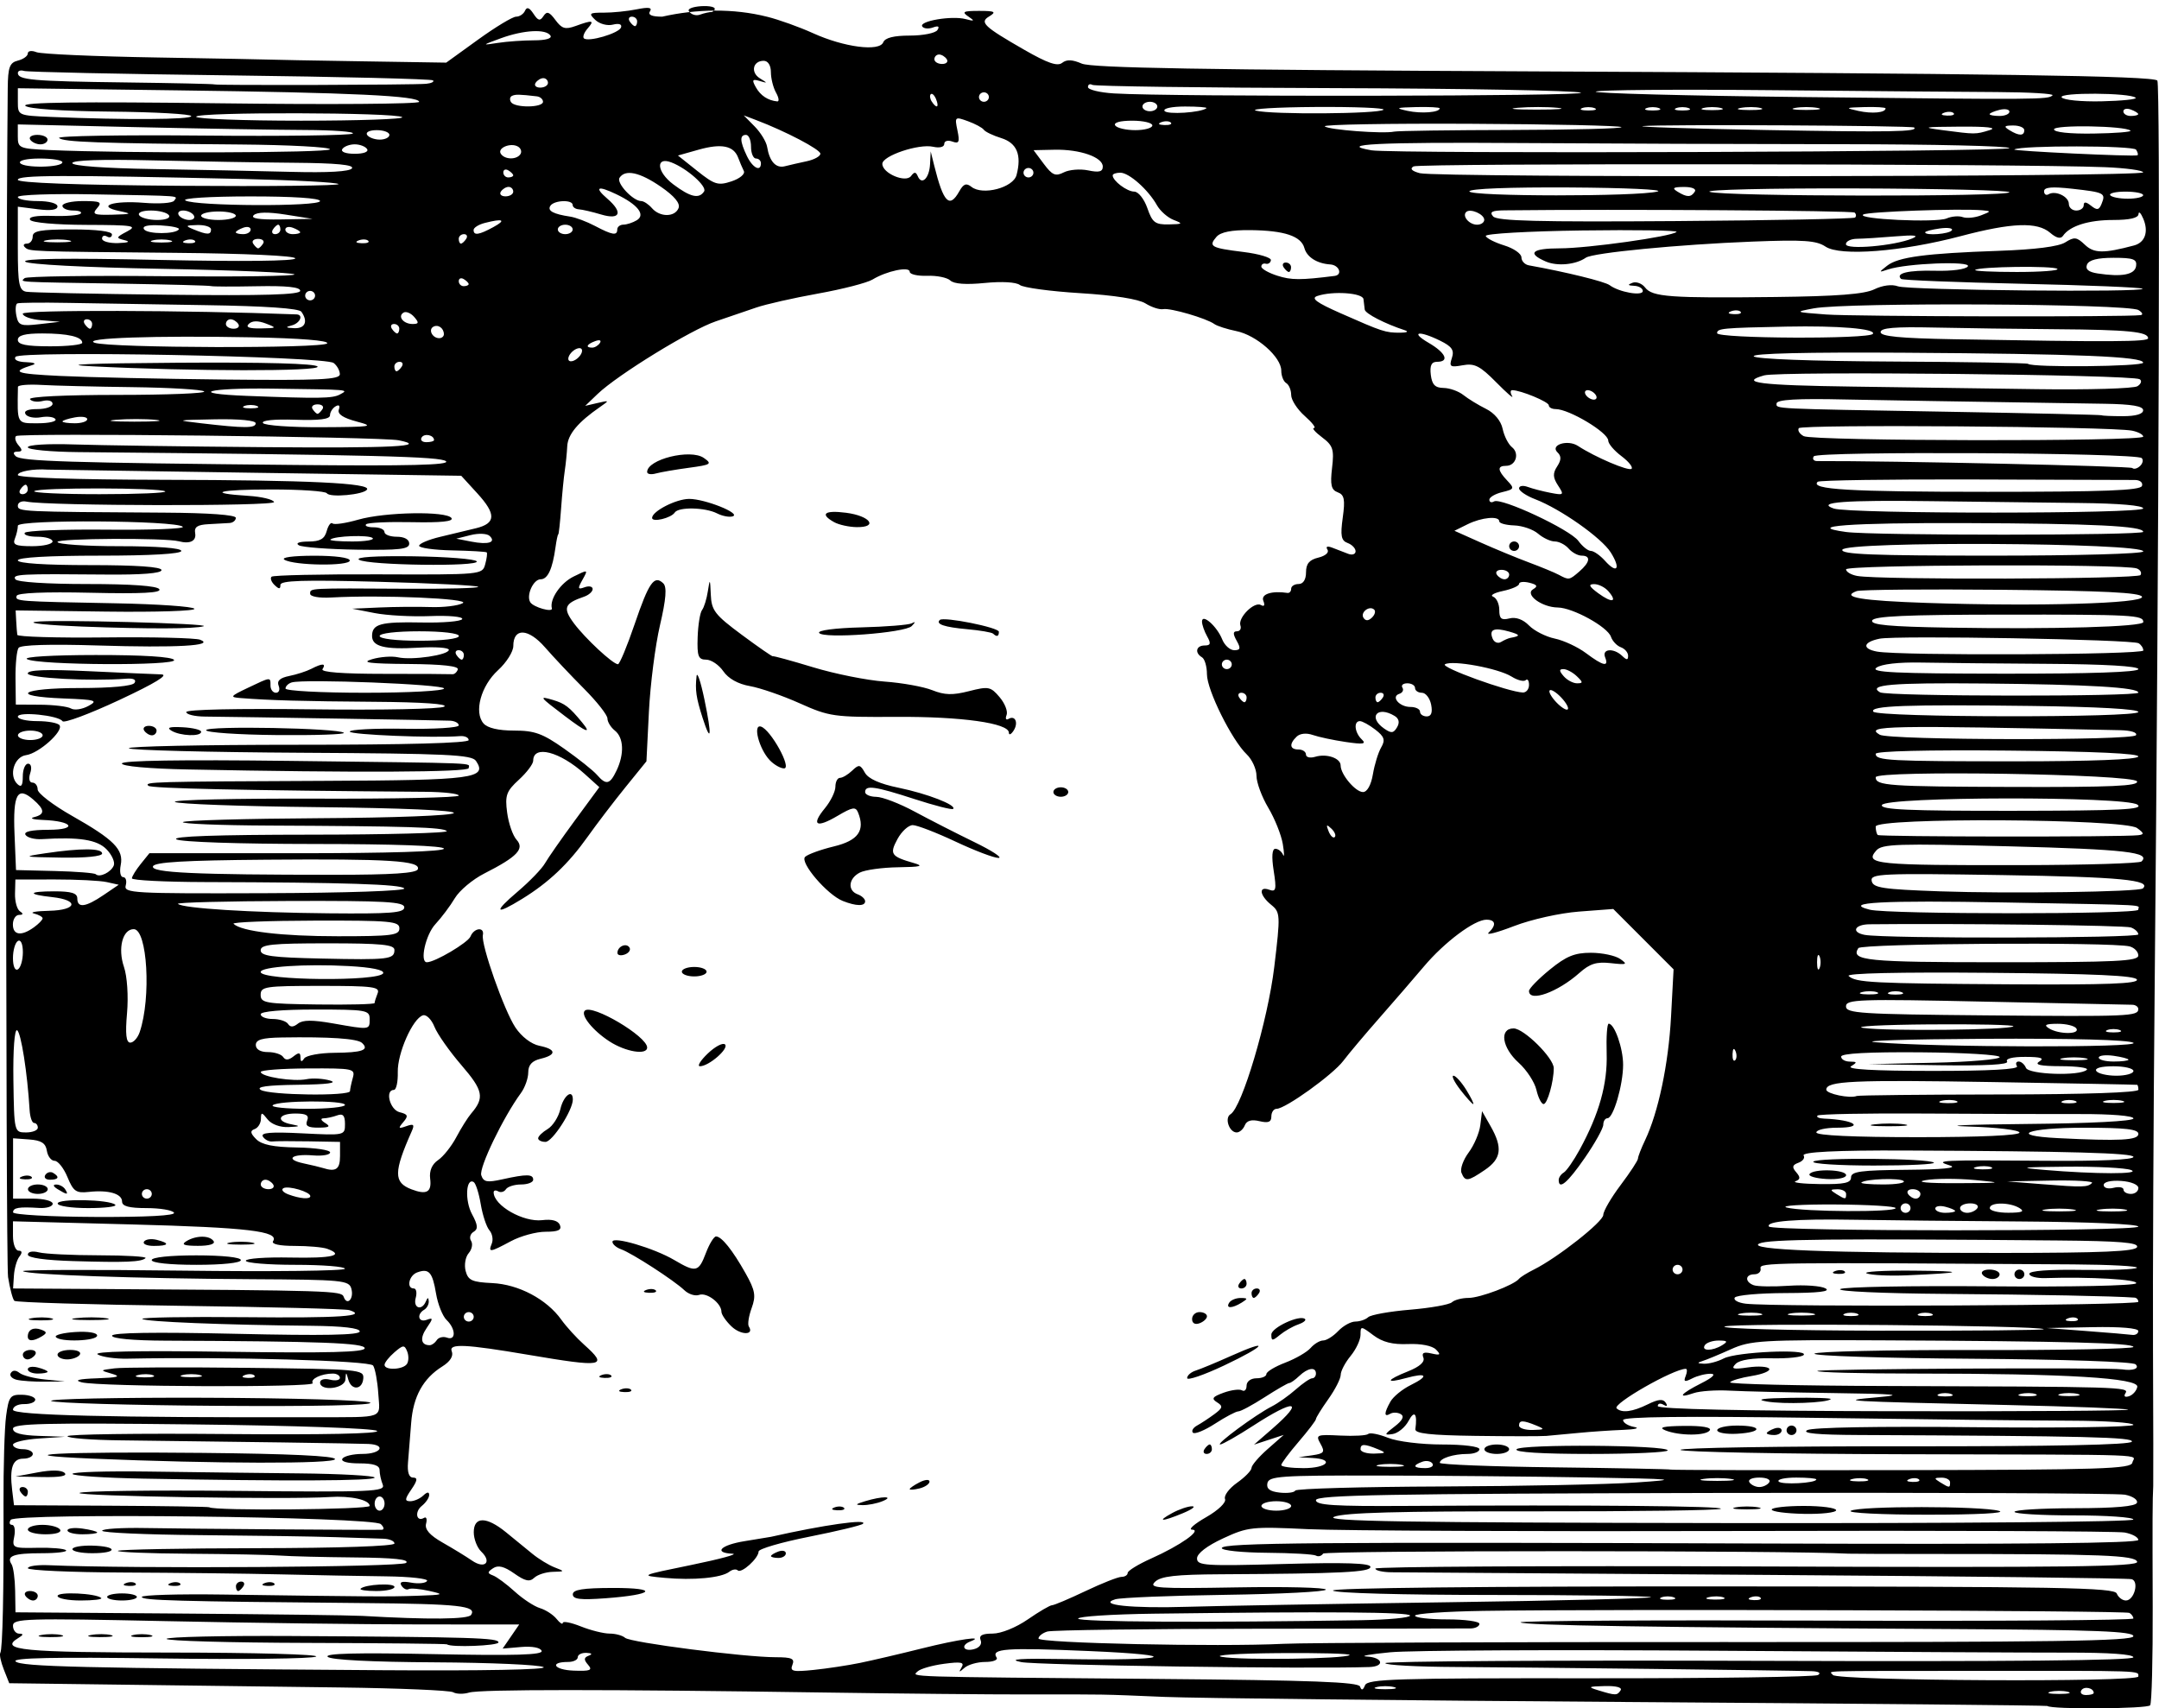 <?xml version="1.0" encoding="UTF-8"?>
<svg width="313.29mm" height="247.93mm" version="1.1" viewBox="0 0 1110.1 878.48" xmlns="http://www.w3.org/2000/svg">
<g transform="translate(69.192 458.23)">
<path d="m983.52 419.03c-0.328-0.313-96.261-1.224-213.18-2.025-116.92-0.801-225.2-1.987-240.61-2.636-33.27-1.401-29.77-1.339-71.324-1.274-18.213 0.028-64.638-0.415-103.17-0.985-113.48-1.679-177.62-1.67-183.22 0.024-2.88 0.872-6.573 0.798-8.207-0.166-1.634-0.964-27.722-2.069-57.974-2.456-30.252-0.387-80.938-1.037-112.64-1.444l-57.633-0.74-2.785-7.042c-1.532-3.873-2.349-7.716-1.815-8.541 1.199-1.851 1.844-31.906 1.65-76.803-0.082-18.72 0.522-39.001 1.34-45.069 1.349-10.008 2.113-11.017 8.236-10.877 3.712 0.085 6.749 1.22 6.749 2.522 0 1.302-2.579 2.325-5.731 2.272-3.152-0.053-5.731 1.263-5.731 2.923 0 2.82 51.045 4.077 155.38 3.828 36.38-0.087 33.322 1.056 32.463-12.126-0.414-6.351-1.611-12.854-2.66-14.451-1.678-2.554-74.094-4.578-126.31-3.531-6.146 0.123-13.024-0.849-15.284-2.161-2.724-1.581 19.717-2.051 66.579-1.393 52.236 0.732 70.687 0.26 70.687-1.809 0-2.724-22.458-3.577-102.53-3.897-16.483-0.066-27.383-1.077-27.383-2.541 0-1.595 21.912-1.934 63.682-0.986 45.345 1.029 63.682 0.679 63.682-1.215 0-1.728-8.705-2.747-24.836-2.907-45.148-0.448-85.439-2.082-86.953-3.527-0.82-0.783 22.873-1.188 52.653-0.899 49.212 0.476 63.648-0.499 53.77-3.632-1.952-0.619-41.156-1.62-87.12-2.224-45.964-0.604-84.258-1.754-85.098-2.555-0.839-0.801-2.295-6.294-3.236-12.207-1.253-7.881-1.385-489.64-0.168-611.3 0.11-10.889 0.954-13.197 5.224-14.263 2.802-0.699 5.095-2.355 5.095-3.679 0-1.343 1.97-1.629 4.458-0.646 2.452 0.969 30.249 2.194 61.772 2.722 31.523 0.528 57.887 1.026 58.588 1.105 0.701 0.08 21.309 0.46 45.796 0.846l44.523 0.701 16.355-11.817c8.995-6.499 17.808-11.817 19.584-11.817 1.776 0 3.831-1.368 4.567-3.039 0.94-2.134 2.229-1.685 4.331 1.507 2.417 3.672 3.412 3.906 5.17 1.216 1.73-2.645 2.995-2.223 6.15 2.051 3.306 4.479 5.054 4.989 10.427 3.039 8.798-3.193 9.832-2.961 6.072 1.363-1.772 2.038-2.611 4.288-1.865 5.001 2.168 2.069 18.031-2.576 19.083-5.588 0.586-1.678-1.036-2.239-4.193-1.451-2.865 0.715-6.885-0.372-9.062-2.45-3.519-3.359-3.08-3.732 4.366-3.707 4.554 0.015 12.168-0.757 16.92-1.715 6.168-1.244 8.13-0.953 6.855 1.016-1.188 1.835 0.914 2.758 6.279 2.758 17.561-3.964 36.554-4.36 54.008 0.05 5.954 1.468 16.557 5.27 23.562 8.45 15.938 7.235 34.116 9.592 36.092 4.68 0.936-2.327 5.41-3.455 13.703-3.455 6.772 0 13.142-1.28 14.155-2.844 1.231-1.901 0.464-2.34-2.315-1.322-2.287 0.837-4.757 0.596-5.49-0.536-1.796-2.773 15.257-5.663 22.296-3.778 4.424 1.185 4.807 0.962 1.799-1.048-4.015-2.683-3.236-3.168 5.095-3.168 8.268 0 9.126 0.488 5.116 2.907-4.93 2.975-2.564 5.202 18.172 17.105 11.956 6.863 17.042 8.618 19.452 6.709 2.32-1.837 5.234-1.727 10.084 0.382 5.145 2.237 62.261 3.221 232.37 4.002 236.71 1.086 318.12 2.283 320.67 4.712 1.519 1.45 0.835 234.48-1.367 465.55-0.631 66.19-1.021 150.43-0.867 187.2 0.155 36.772 0.209 68.226 0.122 69.897-0.384 7.367-0.426 16.808-0.274 62.286 0.089 26.569-0.494 49.319-1.296 50.557-1.202 1.856-50.938 2.196-52.861 0.361zm-219.44-8.055c0.953-1.472-2.254-2.336-8.128-2.189-8.605 0.215-8.982 0.463-3.334 2.189 8.943 2.733 9.693 2.733 11.463 0zm229.89 0.755c-2.452-0.612-6.464-0.612-8.915 0-2.452 0.612-0.446 1.112 4.458 1.112s6.91-0.5 4.458-1.112zm13.373 0.604c0-2.566-4.888-3.644-6.342-1.399-0.88 1.359 0.186 2.471 2.371 2.471 2.184 0 3.971-0.482 3.971-1.072zm-258.94-7.551c62.829 0.063 115.56-0.689 117.18-1.672 1.727-1.049 0.312-1.869-3.427-1.986-13.01-0.408-147.73-1.988-182.77-2.144-19.964-0.089-36.299-0.982-36.299-1.985-2.5e-4 -1.003 86.544-1.532 192.32-1.176 129.03 0.435 192.32-0.165 192.32-1.823 0-1.553-12.541-2.447-33.752-2.407-18.563 0.035-100.24-0.403-181.49-0.973-81.259-0.57-156.34-0.212-166.85 0.795-10.508 1.008-15.952 1.993-12.1 2.189 8.373 0.426 9.484 5.138 1.274 5.406-32.215 1.05-171.13-0.931-178.95-2.552-7.274-1.509-0.715-1.952 22.926-1.549 53.478 0.912 61.958-1.999 12.015-4.125-42.951-1.828-50.571-1.292-47.569 3.344 0.806 1.245-1.812 2.263-5.817 2.263-4.005 0-8.826 1.368-10.713 3.039-2.766 2.45-3.05 2.401-1.465-0.259 1.576-2.644-0.217-3.006-9.047-1.827-6.057 0.809-12.16 2.566-13.564 3.905-3.071 2.931-8.603 2.757 123.27 3.878 79.479 0.676 103.39 1.573 104.21 3.91 0.752 2.154 1.496 1.961 2.567-0.666 1.319-3.237 15.767-3.685 115.74-3.585zm-100.86 4.516c-2.452-0.611-6.464-0.611-8.915 0-2.452 0.612-0.446 1.112 4.458 1.112 4.904 0 6.91-0.5 4.458-1.112zm382.73-5.421c0-3.115 4.303-2.969-85.334-2.9-82.22 0.063-73.206-0.201-71.714 2.096 1.982 3.053 157.05 3.847 157.05 0.805zm-819.97-4.826c-1.959-1.2-27.142-2.311-55.964-2.471-32.647-0.181-53.391-1.247-55.026-2.829-1.824-1.765 14.709-2.19 54.187-1.393 42.358 0.855 56.553 0.431 55.8-1.667-0.599-1.668-4.888-2.48-10.527-1.994l-9.516 0.82 8.508-12.394-51.811-0.036c-28.496-0.019-87.06-0.784-130.14-1.698-71.978-1.527-78.329-1.334-78.329 2.374 0 2.219 1.433 4.052 3.184 4.072 2.306 0.027 2.216 0.623-0.326 2.159-10.475 6.333 1.886 7.529 78.169 7.565 42.999 0.019 76.675 0.947 74.837 2.06-1.838 1.112-37.946 1.544-80.24 0.958-54.5-0.754-76.136-0.308-74.281 1.533 2.741 2.719 33.004 3.445 188.43 4.521 51.813 0.358 85.177-0.277 83.046-1.582zm-49.639-11.717c-0.32-0.299-32.9-0.635-72.398-0.746-39.499-0.111-71.816-1.038-71.816-2.059 0-1.021 28.944-1.688 64.319-1.481 93.274 0.544 106.35 0.948 106.35 3.281 0 1.749-24.654 2.687-26.455 1.006zm-208.5-4.822c3.169-0.582 7.754-0.559 10.189 0.049 2.435 0.609-0.158 1.084-5.761 1.057-5.604-0.027-7.597-0.525-4.428-1.106zm25.473 0c3.169-0.582 7.754-0.559 10.189 0.049 2.435 0.609-0.158 1.084-5.761 1.057-5.604-0.027-7.597-0.525-4.428-1.106zm21.622 0.043c2.452-0.612 6.464-0.612 8.915 0 2.452 0.612 0.446 1.112-4.458 1.112-4.904 0-6.91-0.5-4.458-1.112zm233.91 15.278c-2.27-2.611-2.193-3.698 0.33-4.665 2.092-0.801 1.667-1.33-1.167-1.452-2.452-0.106-4.458 0.902-4.458 2.239 0 1.337-2.225 2.431-4.944 2.431-9.871 0-7.301 4.084 2.809 4.462 8.643 0.323 9.893-0.184 7.43-3.016zm139.9-0.972c6.305-1.29 20.633-4.642 31.841-7.45 18.584-4.656 33.058-6.736 24.836-3.57-5.121 1.972-3.658 5.346 1.734 4.001 2.924-0.73 4.363-2.609 3.548-4.635-0.985-2.449 0.749-3.407 6.162-3.407 4.327 0 12.022-3.104 18.081-7.294 5.802-4.011 11.419-7.298 12.482-7.303 1.063-5e-3 8.81-3.283 17.216-7.285 8.406-4.001 16.717-7.279 18.468-7.285 1.751-5e-3 3.184-0.916 3.184-2.025 0-1.109 5.445-4.451 12.1-7.428 15.052-6.733 26.377-14.729 21.015-14.837-2.102-0.042 1.13-2.909 7.182-6.37 6.33-3.621 10.474-7.608 9.758-9.39-0.685-1.703 2.102-5.458 6.192-8.344 4.09-2.886 7.436-6.324 7.436-7.64 0-1.316 3.725-5.671 8.279-9.679l8.279-7.286-15.284 5.002 9.552-8.313c16.782-14.605 11.587-15.398-9.845-1.503-8.245 5.346-15.938 9.722-17.096 9.725-2.553 7e-3 18.209-15.309 26.477-19.532 3.248-1.659 8.825-5.6 12.393-8.758 3.568-3.158 7.359-5.741 8.424-5.741 1.065 0 1.937-1.094 1.937-2.431 0-3.56-4.169-2.967-8.552 1.216-2.102 2.006-4.418 3.647-5.149 3.647-0.731 0-6.423 3.282-12.651 7.294-6.228 4.011-12.324 7.294-13.546 7.294-1.223 0-6.591 2.832-11.928 6.294-5.338 3.462-10.466 5.568-11.396 4.68-0.93-0.888 0.025-2.551 2.108-3.696 2.09-1.145 6.092-3.778 8.894-5.849 4.327-3.2 4.532-4.119 1.36-6.105-3.013-1.886-2.356-2.838 3.398-4.926 3.923-1.423 8.183-1.969 9.466-1.212 1.284 0.757 2.334-0.329 2.334-2.414 0-2.17 2.178-3.79 5.095-3.79 2.802 0 5.095-0.975 5.095-2.167s4.364-3.834 9.697-5.87c5.333-2.037 11.205-5.438 13.049-7.558 1.843-2.12 4.753-3.855 6.466-3.855 1.713 0 5.189-2.188 7.725-4.862 2.536-2.674 6.496-4.862 8.801-4.862 2.304 0 5.279-1.011 6.61-2.247 1.331-1.236 11.017-2.967 21.525-3.847 10.508-0.88 20.194-2.604 21.525-3.831 1.331-1.227 5.17-2.231 8.531-2.231 5.918 0 23.399-6.621 25.985-9.842 0.701-0.872 4.139-3.012 7.642-4.754 12.045-5.992 35.662-24.592 35.662-28.087 0-1.925 4.012-8.829 8.915-15.343 4.904-6.514 8.915-12.642 8.915-13.618 0-0.975 1.642-5.221 3.649-9.434 6.827-14.333 12.055-39.209 13.36-63.579l1.302-24.312-31.002-31.03-17.573 1.331c-9.852 0.746-24.569 4.028-33.495 7.469-8.757 3.376-14.614 4.89-13.016 3.365 4.086-3.9 3.611-6.663-1.145-6.663-6.156 0-21.584 11.548-32.141 24.059-5.195 6.156-15.511 18.092-22.926 26.523-7.414 8.431-15.754 18.342-18.533 22.023-5.375 7.119-29.75 24.643-34.277 24.643-1.485 0-2.7 1.76-2.7 3.91 0 2.912-1.559 3.537-6.103 2.449-4.132-0.99-6.574-0.29-7.562 2.168-0.802 1.996-2.678 3.63-4.166 3.63-3.836 0-6.372-7.467-3.179-9.362 5.913-3.511 19.207-48.246 22.504-75.73 3.22-26.839 3.155-28.121-1.617-31.995-5.975-4.851-6.576-9.77-0.942-7.707 3.463 1.268 3.781-0.111 2.258-9.801-1.133-7.212-0.826-11.277 0.852-11.277 1.443 0 3.215 1.368 3.938 3.039 0.722 1.671 0.679-0.79-0.097-5.47-0.775-4.68-4.136-13.08-7.469-18.667s-6.06-12.972-6.06-16.411-2.259-8.409-5.021-11.045c-7.662-7.313-20.452-33.07-20.452-41.188 0-3.971-1.146-7.896-2.547-8.722-3.885-2.292-3.036-6.078 1.363-6.078 3.077 0 3.348-1.002 1.274-4.703-1.45-2.586-2.637-6.003-2.637-7.591 0-4.376 7.706 2.412 10.391 9.155 1.22 3.064 4.007 5.57 6.192 5.57 3.184 0 3.432-0.966 1.247-4.862-1.971-3.515-1.937-4.862 0.122-4.862 1.567 0 2.38-1.344 1.806-2.987-1.402-4.015 7.168-12.532 10.583-10.517 1.662 0.98 2.126 0.139 1.196-2.173-1.375-3.42 4.308-5.281 12.401-4.061 1.051 0.158 1.911-0.806 1.911-2.143 0-1.337 1.719-2.431 3.821-2.431 2.37 0 3.821-2.291 3.821-6.032 0-4.402 1.716-6.443 6.351-7.553 3.594-0.861 5.624-2.643 4.677-4.106-1.056-1.631-0.11-1.984 2.565-0.956 2.331 0.896 5.958 2.293 8.06 3.104 2.102 0.812 3.821 0.23 3.821-1.292 0-1.522-1.844-3.443-4.099-4.269-3.304-1.21-3.789-3.735-2.498-13.017 1.303-9.374 0.82-11.802-2.595-13.053-3.327-1.218-3.928-3.806-2.903-12.488 1.131-9.575 0.489-11.555-5.112-15.76-3.523-2.645-5.403-4.809-4.177-4.809 1.226 0-0.912-2.779-4.751-6.176-3.838-3.397-6.979-8.256-6.979-10.797s-1.146-5.297-2.547-6.123c-1.401-0.826-2.547-3.71-2.547-6.409 0-6.994-12.719-18.203-23.052-20.315-4.834-0.988-9.935-2.622-11.336-3.63-4.133-2.975-22.639-8.37-26.315-7.671-1.864 0.354-5.965-0.966-9.112-2.935-3.596-2.249-16.065-4.212-33.547-5.281-15.303-0.936-29.281-2.829-31.062-4.207-1.921-1.486-9.261-1.905-18.042-1.028-9.586 0.956-15.818 0.508-17.683-1.272-1.584-1.512-6.934-2.603-11.889-2.425-4.955 0.178-9.009-0.758-9.009-2.08 0-2.896-11.873-0.413-19.105 3.995-2.802 1.708-15.411 4.96-28.02 7.225-12.609 2.266-26.938 5.51-31.841 7.208-4.904 1.699-14.226 4.88-20.717 7.07-12.787 4.313-50.5 27.488-60.796 37.359l-6.368 6.106 6.368-1.479c6.124-1.423 6.173-1.344 1.274 2.039-11.343 7.834-16.574 14.093-16.882 20.199-0.178 3.537-0.746 9.166-1.259 12.509-0.514 3.343-1.368 12.095-1.898 19.45-0.53 7.354-1.189 13.372-1.463 13.372-0.275 0-0.915 3.004-1.423 6.676-1.544 11.165-3.99 16.42-7.641 16.42-3.797 0-7.544 8.373-5.299 11.841 1.664 2.57 11.678 5.377 11.075 3.105-1.242-4.682 4.453-13.038 11.134-16.335 7.551-3.727 7.601-3.709 4.618 1.611-2.589 4.617-2.433 5.165 1.101 3.871 2.264-0.829 4.117-0.414 4.117 0.923s-2.006 3.114-4.458 3.948c-10.117 3.442-11.017 5.833-5.154 13.692 5.81 7.787 19.916 20.91 22.611 21.035 0.845 0.039 4.712-9.247 8.594-20.636 7.326-21.495 10.07-25.412 14.705-20.988 1.954 1.865 1.473 8.041-1.678 21.547-2.43 10.413-4.99 30.42-5.691 44.461l-1.273 25.528-10.83 13.372c-5.956 7.354-14.72 18.842-19.475 25.528-9.875 13.885-19.939 23.419-33.6 31.832-13.974 8.606-14.957 7.016-2.307-3.729 6.114-5.194 12.419-11.721 14.01-14.506 1.591-2.785 8.537-12.744 15.436-22.131l12.543-17.068-7.448-6.727c-12.871-11.625-26.553-15.17-26.553-6.881 0 1.677-3.317 6.081-7.37 9.788-6.442 5.89-7.202 8.015-6.034 16.865 0.736 5.569 2.915 11.863 4.844 13.986 4.247 4.676 0.339 8.763-16.608 17.37-5.971 3.032-12.781 8.751-15.133 12.708-2.352 3.957-6.856 9.963-10.008 13.347-5.003 5.37-8.164 19.574-4.356 19.574 4.123 0 21.144-10.068 22.43-13.268 1.796-4.468 7.26-5.079 6.357-0.711-1.012 4.895 10.919 38.786 16.728 47.516 3.158 4.746 8.183 8.585 12.334 9.421 8.727 1.759 9.004 4.66 0.637 6.665-4.441 1.064-6.368 3.187-6.368 7.016 0 3.02-1.7 7.807-3.778 10.639-9.078 12.369-21.647 38.441-20.376 42.264 1.162 3.494 2.943 3.834 10.861 2.079 12.474-2.765 15.84-2.72 15.84 0.215 0 1.337-2.798 2.431-6.218 2.431-3.42 0-6.938 1.112-7.818 2.471-0.88 1.359-2.667 1.841-3.971 1.072-1.304-0.769-2.354-0.514-2.332 0.568 0.135 6.788 15.285 15.41 25.012 14.235 4.99-0.603 8.165 0.279 9.065 2.519 1.03 2.563-0.86 3.447-7.372 3.447-4.817 0-12.84 2.188-17.828 4.862-10.88 5.832-11.734 5.936-9.824 1.185 0.813-2.023 0.255-5.086-1.242-6.806-1.496-1.721-3.494-7.748-4.44-13.395-0.946-5.646-2.585-10.776-3.643-11.4-3.998-2.358-4.614 9.582-0.852 16.525 3.026 5.586 3.212 7.664 0.811 9.081-1.713 1.01-2.295 3.101-1.294 4.646 1.001 1.545 0.446 4.388-1.232 6.318-1.678 1.93-2.382 6.052-1.565 9.161 1.266 4.814 3.29 5.737 13.658 6.227 13.584 0.642 28.03 8.297 35.551 18.84 2.553 3.578 7.793 9.328 11.646 12.779 12.698 11.371 10.143 11.839-28.657 5.255-32.438-5.505-40.987-5.897-39.342-1.807 0.981 2.44-0.768 5.25-4.858 7.809-9.843 6.155-14.961 15.425-16 28.977-0.521 6.801-1.251 15.921-1.622 20.266-0.441 5.165 0.464 7.901 2.612 7.901 2.449 0 2.222 1.551-0.886 6.078-3.422 4.985-3.524 6.078-0.568 6.078 1.982 0 4.98-1.313 6.661-2.917 1.992-1.901 3.057-2.005 3.057-0.298 0 1.441-1.707 3.972-3.793 5.624-3.826 3.031-2.777 8.473 1.184 6.136 1.173-0.692 1.631 0.657 1.015 2.999-0.772 2.938 1.868 5.955 8.516 9.734 5.299 3.012 12.105 7.178 15.124 9.26 6.568 4.528 10.393 0.77 4.724-4.641-2.115-2.018-3.844-6.482-3.844-9.921 0-8.207 6.493-8.217 16.557-0.027 4.203 3.42 10.31 8.409 13.571 11.086 3.261 2.677 8.42 5.825 11.463 6.995 5.329 2.05 5.293 2.135-0.962 2.283-3.573 0.085-7.863 1.459-9.535 3.055-2.354 2.247-4.673 1.748-10.284-2.211-5.165-3.644-8.278-4.424-10.843-2.716-3.072 2.046-3.078 2.595-0.038 3.749 1.958 0.744 6.963 4.457 11.123 8.25 4.159 3.793 10.003 7.637 12.987 8.541 2.984 0.904 6.826 3.399 8.538 5.544 1.712 2.145 3.15 3.066 3.194 2.045 0.046-1.021 4.233-0.2 9.308 1.823 5.075 2.024 11.723 3.679 14.774 3.679s6.637 0.98 7.968 2.177c2.68 2.411 61.399 9.979 77.425 9.979 8.293 0 9.88 0.721 8.599 3.906-1.35 3.357 0.181 3.726 10.906 2.625 6.862-0.705 17.635-2.336 23.939-3.626zm-147.74-35.237c0-2.436 5.138-3.257 20.585-3.29 24.024-0.051 21.478 3.449-3.861 5.309-12.891 0.946-16.723 0.484-16.723-2.018zm47.125-8.491c-12.713-1.185-12.687-1.197 14.01-6.666 14.711-3.013 24.167-5.596 21.015-5.738-10.104-0.457-6.129-4.507 6.368-6.487 6.655-1.055 12.673-2.047 13.373-2.206 26.935-6.101 50.082-9.38 47.271-6.698-0.852 0.813-13.269 3.805-27.594 6.649-14.325 2.844-26.046 6.268-26.046 7.609 0 3.467-8.848 11.474-10.713 9.694-0.855-0.816-2.807-0.497-4.337 0.709-3.985 3.141-18.569 4.512-33.349 3.135zm54.767-11.187c0-0.526 1.719-1.585 3.821-2.355 2.102-0.77 3.821-0.34 3.821 0.955 0 1.295-1.719 2.355-3.821 2.355-2.102 0-3.821-0.43-3.821-0.955zm206.33-22.141c3.502-1.911 8.088-3.47 10.189-3.466 2.102 5e-3 -0.036 1.607-4.75 3.561-10.847 4.495-13.758 4.444-5.439-0.095zm-173.69-2.876c1.839-0.702 4.036-0.616 4.882 0.192 0.846 0.808-0.658 1.383-3.343 1.277-2.968-0.117-3.571-0.693-1.539-1.469zm15.761-3.202c8.71-2.662 15.407-2.662 8.915 0-2.802 1.149-7.387 2.057-10.189 2.018-4.096-0.057-3.846-0.453 1.274-2.018zm22.926-6.22c0-0.496 2.293-2.074 5.095-3.505 2.814-1.438 5.095-1.603 5.095-0.369 0 1.228-2.293 2.805-5.095 3.505-2.802 0.699-5.095 0.865-5.095 0.369zm151.56-20.523c0.866-1.337 2.08-2.431 2.698-2.431 0.618 0 1.123 1.094 1.123 2.431 0 1.337-1.214 2.431-2.698 2.431-1.484 0-1.989-1.094-1.123-2.431zm-299.78-30.835c1.839-0.702 4.036-0.616 4.882 0.192 0.846 0.808-0.658 1.383-3.343 1.277-2.968-0.117-3.571-0.693-1.539-1.469zm290.87-5.729c0-1.368 2.006-3.118 4.458-3.889 2.452-0.771 10.547-4.132 17.99-7.471 20.904-9.375 17.997-5.254-3.433 4.867-10.458 4.939-19.015 7.861-19.015 6.492zm-301.06-1.565c1.839-0.702 4.036-0.616 4.882 0.192 0.846 0.808-0.658 1.383-3.343 1.277-2.968-0.117-3.571-0.693-1.539-1.469zm344.36-20.821c0-3.615 14.78-10.415 17.335-7.976 0.674 0.643-0.945 1.908-3.597 2.812-2.652 0.903-6.828 3.287-9.28 5.296-3.976 3.259-4.458 3.245-4.458-0.132zm-277.56-4.173c-2.853-2.723-5.188-6.123-5.188-7.556 0-4.384-7.553-10.104-11.455-8.675-2.025 0.742-5.455-0.344-7.623-2.414-5.293-5.052-26.944-19.067-32.505-21.04-2.452-0.87-4.458-2.603-4.458-3.852 0-3.053 21.423 3.265 31.776 9.372 11.162 6.584 12.529 6.281 16.276-3.608 1.773-4.68 4.119-8.509 5.212-8.509 2.859 0 8.43 6.95 15.174 18.932 4.946 8.787 5.438 11.597 3.134 17.906-1.503 4.115-2.155 8.375-1.448 9.466 2.95 4.555-4.117 4.537-8.895-0.022zm236.81-3.812c0-1.964 1.719-3.571 3.821-3.571 2.102 0 3.821 0.977 3.821 2.171 0 1.194-1.719 2.801-3.821 3.571-2.328 0.852-3.821 5e-3 -3.821-2.171zm19.105-8.433c0.866-1.337 3.513-2.414 5.882-2.394 3.712 0.032 3.779 0.363 0.487 2.394-4.989 3.077-8.361 3.077-6.368 0zm11.463-4.862c0-1.337 1.214-2.431 2.698-2.431 1.484 0 1.989 1.094 1.123 2.431-0.866 1.337-2.08 2.431-2.698 2.431-0.618 0-1.123-1.094-1.123-2.431zm-311.25-1.661c1.839-0.702 4.036-0.616 4.882 0.192 0.846 0.808-0.658 1.383-3.343 1.277-2.968-0.117-3.571-0.693-1.539-1.469zm304.88-3.202c0.866-1.337 2.08-2.431 2.698-2.431 0.618 0 1.123 1.094 1.123 2.431s-1.214 2.431-2.698 2.431c-1.484 0-1.989-1.094-1.123-2.431zm164.3-53.343c0-1.258 1.163-2.974 2.584-3.812 1.421-0.838 5.084-6.099 8.141-11.692 10.096-18.472 14.417-33.873 13.937-49.675-0.255-8.358 0.214-15.195 1.04-15.195 2.993 0.001 7.414 12.588 7.414 21.106 0 10.372-5.013 27.519-8.045 27.519-1.179 0-2.144 1.489-2.144 3.308s-4.257 9.478-9.46 17.018c-8.865 12.848-13.466 16.75-13.466 11.423zm-49.99-3.704c-0.787-1.958 0.868-6.642 3.678-10.409 2.81-3.767 5.512-10.096 6.004-14.066l0.895-7.217 4.423 7.781c6.265 11.022 5.516 16.673-2.975 22.444-8.798 5.979-10.144 6.143-12.024 1.467zm-474.75-17.735c0-1.016 2.189-3.151 4.866-4.747 2.676-1.595 5.633-6.234 6.571-10.31 1.585-6.889 6.395-10.56 6.395-4.881 0 5.496-10.514 21.784-14.062 21.784-2.073 0-3.769-0.831-3.769-1.846zm474.2-24.897c-3.107-4.011-4.716-7.294-3.575-7.294 1.141 0 4.106 3.282 6.588 7.294 2.483 4.011 4.092 7.294 3.576 7.294-0.516 0-3.481-3.282-6.589-7.294zm39.087 0.03c-0.919-3.995-5.022-10.282-9.118-13.972-8.619-7.764-10.085-17.664-2.616-17.664 5.282 0 20.642 15.214 20.642 20.446 0 6.859-3.274 18.453-5.21 18.453-1.115 0-2.779-3.269-3.698-7.264zm-426.06-18.743c3.779-3.606 7.764-5.7 8.858-4.653 2.177 2.085-8.31 11.21-12.884 11.21-1.564 0 0.247-2.951 4.026-6.557zm-50.662-6.282c-8.587-5.618-14.894-13.516-12.567-15.737 3.717-3.547 32.044 13.201 32.044 18.946 0 4.071-11.16 2.233-19.477-3.209zm472.9-25.87c0-1.233 4.792-6.156 10.648-10.94 8.485-6.932 12.784-8.699 21.165-8.699 5.784 0 12.573 1.434 15.085 3.188 4.011 2.8 3.428 3.061-4.792 2.145-7.388-0.823-10.796 0.235-16.18 5.025-11.206 9.969-25.926 15.238-25.926 9.282zm-435.59-9.914c0-1.337 2.866-2.431 6.368-2.431 3.502 0 6.368 1.094 6.368 2.431 0 1.337-2.866 2.431-6.368 2.431-3.502 0-6.368-1.094-6.368-2.431zm-33.115-9.658c0-3.296 4.527-5.342 6.178-2.793 0.789 1.219-0.278 2.843-2.371 3.61-2.094 0.767-3.806 0.399-3.806-0.817zm115.9-26.702c-8.041-3.18-22.318-19.895-19.384-22.696 1.384-1.321 8.031-3.732 14.771-5.358 12.5-3.016 16.177-8.154 12.456-17.407-1.252-3.114-2.842-2.862-10.524 1.67-11.027 6.505-13.764 4.858-6.525-3.926 2.962-3.594 5.385-8.574 5.385-11.068s1.065-4.535 2.365-4.535c1.301 0 4.112-1.667 6.246-3.704 3.477-3.318 4.158-3.21 6.541 1.039 1.764 3.146 7.596 5.756 17.316 7.751 14.743 3.026 30.068 8.973 28.059 10.891-0.594 0.567-9.499-1.702-19.787-5.042-20.41-6.625-25.457-7.348-25.457-3.642 0 1.337 2.579 2.451 5.731 2.475 3.152 0.024 12.036 3.446 19.742 7.605 7.706 4.159 21.461 11.183 30.568 15.61 9.107 4.427 14.769 8.116 12.584 8.198-2.186 0.082-12.118-3.68-22.071-8.36-9.953-4.68-19.885-8.509-22.071-8.509-2.185 0-5.718 3.22-7.85 7.156-4.194 7.741-3.368 8.954 8.403 12.346 5.352 1.542 3.642 2.006-8.009 2.17-8.148 0.115-17.032 1.341-19.742 2.726-5.86 2.993-6.476 9.225-1.106 11.191 2.102 0.77 3.821 2.376 3.821 3.571 0 2.63-4.583 2.569-11.463-0.152zm108.26-56.026c0-1.337 1.719-2.431 3.821-2.431 2.102 0 3.821 1.094 3.821 2.431 0 1.337-1.719 2.431-3.821 2.431-2.102 0-3.821-1.094-3.821-2.431zm-145.88-16.411c-5.477-5.8-8.798-18.616-4.467-17.238 5.001 1.591 15.995 21.493 11.872 21.493-1.863 0-5.196-1.915-7.405-4.255zm-34.534-21.869c-3.272-10.218-3.845-14.21-3.058-21.285 0.298-2.674 2.122 2.735 4.053 12.02 3.918 18.835 3.454 23.16-0.995 9.265zm157.52 7.741c-0.074-4.906-24.371-8.312-57.891-8.116-32.16 0.188-34.363-0.122-49.672-6.976-8.811-3.945-20.327-7.925-25.591-8.844-6.073-1.06-11.068-3.851-13.666-7.635-2.252-3.28-6.23-5.964-8.841-5.964-4.019 0-4.686-1.77-4.356-11.548 0.214-6.351 1.235-12.642 2.267-13.979 1.032-1.337 2.379-5.713 2.994-9.725 1.014-6.616 1.153-6.446 1.499 1.826 0.34 8.121 2.088 10.384 15.959 20.665 8.568 6.35 15.732 11.307 15.921 11.014 0.188-0.292 9.513 2.255 20.721 5.661s27.74 6.718 36.738 7.36c8.998 0.642 20.027 2.63 24.509 4.417 6.388 2.547 10.478 2.657 18.924 0.505 10.034-2.556 11.115-2.344 15.722 3.086 2.721 3.207 4.337 7.349 3.591 9.204-0.746 1.855-0.302 2.751 0.986 1.991 3.504-2.067 5.241 2.07 2.565 6.107-1.287 1.942-2.358 2.37-2.379 0.951zm-97.564-51.28c-0.852-1.316 8.209-2.509 21.672-2.853 12.725-0.325 24.394-1.26 25.932-2.078 2.016-1.072 2.024-0.684 0.028 1.391-3.426 3.561-45.588 6.694-47.631 3.54zm89.462 0.377c-0.699-0.667-6.751-1.703-13.45-2.302-11.606-1.038-16.258-2.624-13.936-4.751 1.976-1.81 30.355 3.87 30.355 6.076 0 2.446-1.063 2.796-2.969 0.977zm-81.729-57.331c-7.578-4.213-4.949-6.274 6.161-4.831 12.317 1.6 16.722 7.498 5.514 7.383-3.969-0.041-9.223-1.189-11.675-2.552zm-93.613-2.184c0-3.437 12.384-9.777 19.097-9.777 8.034 0 26.646 7.414 22.438 8.938-1.674 0.606-5.324-0.063-8.111-1.487-6.13-3.131-19.851-3.415-21.771-0.451-1.859 2.872-11.653 5.205-11.653 2.777zm-2.547-23.615c0-6.509 22.261-12.036 29.14-7.235 4.436 3.096 3.792 3.521-7.691 5.071-6.893 0.931-14.539 2.251-16.991 2.933-2.452 0.683-4.458 0.336-4.458-0.769zm361.19 608.36c0.755-0.721-15.726-1.166-36.624-0.99-20.899 0.176-33.985 1.043-29.082 1.928 10.121 1.825 63.612 1.062 65.706-0.938zm194.75-6.675c168.22 0.085 208.24-0.496 208.24-3.026 0-2.487-19.002-3.239-92.339-3.655-156.57-0.888-221.14-1.887-222.77-3.446-0.862-0.823 69.686-1.229 156.77-0.904 87.087 0.326 158.34-0.164 158.34-1.088-3e-4 -0.924-0.914-2.219-2.03-2.877-2.052-1.211-267.63-2.037-332.3-1.035-19.264 0.299-35.025 1.406-35.025 2.46 0 1.054 7.451 1.917 16.557 1.917 9.107 0 16.557 1.026 16.557 2.28s-2.006 2.32-4.458 2.369c-2.452 0.049-51.419 0.119-108.82 0.156-57.398 0.037-106.4 0.685-108.9 1.441-2.496 0.756-4.538 2.373-4.538 3.593 0 2.393 92.393 4.383 126.09 2.716 11.208-0.554 114.09-0.96 228.62-0.902zm-188.5-11.245c13.66-0.224 24.836-1.289 24.836-2.365 0-1.84-42.037-2.153-131.82-0.981-21.365 0.279-38.846 1.416-38.846 2.527 0 1.755 66.255 2.127 145.83 0.82zm-457.94-2.736c3.003-4.638-6.114-5.634-55.547-6.073-95.835-0.851-113.78-1.347-113.78-3.147-7.644e-4 -1.003 18.626-1.56 41.394-1.239 77.797 1.099 84.716 1.143 99.983 0.638 13.95-0.461 14.511-0.679 6.431-2.493-4.869-1.093-9.661-1.51-10.65-0.927-0.989 0.583-2.62-0.21-3.626-1.763-1.278-1.973 0.222-2.449 4.979-1.581 3.744 0.683 7.421 0.295 8.171-0.863s-8.734-2.223-21.076-2.367c-12.341-0.144-36.768-0.601-54.28-1.015-17.513-0.414-53.907-0.843-80.877-0.954-26.969-0.11-49.035-1.107-49.035-2.214 0-1.107 4.872-1.802 10.826-1.544 43.404 1.883 181.38 0.991 183.66-1.187 1.863-1.778-6.149-2.629-26.495-2.812-16.042-0.144-33.178-0.573-38.082-0.953-4.904-0.38-26.014-0.809-46.913-0.953-20.898-0.144-37.414-0.818-36.702-1.498 0.712-0.68 32.999-1.289 71.749-1.355 42.337-0.071 70.454-1.033 70.454-2.411 0-1.261-2.579-2.372-5.731-2.468-3.152-0.097-14.329-0.455-24.836-0.797-10.508-0.341-41.744-0.809-69.414-1.04-27.67-0.23-50.31-1.239-50.31-2.242-7.64e-4 -1.003 10.029-1.634 22.289-1.402 21.01 0.397 116.28 1.095 121.51 0.889 1.331-0.052 1.095-1.359-0.524-2.905-3.991-3.809-187.89-5.917-190.31-2.182-0.912 1.408-0.603 2.56 0.686 2.56 1.289 0 1.8 2.718 1.135 6.04-1.167 5.827-0.747 6.03 11.906 5.758 7.214-0.155 13.839 0.409 14.724 1.253s-4.696 1.535-12.402 1.535c-14.639 0-18.395 1.368-15.601 5.684 0.917 1.416 1.745 7.554 1.841 13.64l0.173 11.066 84.061 0.625c46.233 0.344 88.646 0.891 94.25 1.216 34.225 1.983 54.474 1.794 55.974-0.522zm-229.19-9.828c-0.866-1.337 0.214-2.431 2.397-2.431 2.184 0 3.971 1.094 3.971 2.431s-1.079 2.431-2.397 2.431c-1.318 0-3.105-1.094-3.971-2.431zm16.557 0.102c0-2.32 19.876-1.392 22.432 1.048 0.739 0.705-4.006 1.282-10.544 1.282-6.538 0-11.887-1.048-11.887-2.33zm25.473 0.506c0-1.003 3.439-1.823 7.642-1.823 4.203 0 7.642 0.821 7.642 1.823s-3.439 1.823-7.642 1.823c-4.203 0-7.642-0.821-7.642-1.823zm66.23-5.47c0-1.337 1.214-2.431 2.698-2.431 1.484 0 1.989 1.094 1.123 2.431s-2.08 2.431-2.698 2.431c-0.618 0-1.123-1.094-1.123-2.431zm64.107 1.215c2.362-2.254 17.406-3.029 17.406-0.896 0 1.162-4.203 2.112-9.34 2.112-5.137 0-8.767-0.547-8.066-1.216zm-120.63-2.876c1.839-0.702 4.036-0.616 4.882 0.192 0.846 0.808-0.658 1.383-3.343 1.277-2.968-0.117-3.571-0.693-1.539-1.469zm22.926 0c1.839-0.702 4.036-0.616 4.882 0.192 0.846 0.808-0.658 1.383-3.343 1.277-2.968-0.117-3.571-0.693-1.539-1.469zm48.399 0c1.839-0.702 4.036-0.616 4.882 0.192 0.846 0.808-0.658 1.383-3.343 1.277-2.968-0.117-3.571-0.693-1.539-1.469zm-98.867-17.434c0-1.142 4.582-1.962 10.182-1.823 13.288 0.33 13.294 3.899 0 3.899-5.604 0-10.189-0.934-10.189-2.076zm-22.926-10.08c0-1.337 3.371-2.431 7.492-2.431 4.12 0 8.2 1.094 9.066 2.431 0.937 1.447-2.096 2.431-7.492 2.431-4.986 0-9.066-1.094-9.066-2.431zm20.378 0.421c0-1.106 3.439-1.528 7.642-0.94 4.203 0.589 7.642 1.493 7.642 2.01 0 0.517-3.439 0.94-7.642 0.94-4.203 0-7.642-0.905-7.642-2.01zm708.91 36.965c58.56-0.821 105.94-2.002 105.29-2.624s-37.382-1.135-81.624-1.141c-46.322-5e-3 -81.055-0.96-81.89-2.251-0.881-1.361 77.723-2.201 200.06-2.138 174.67 0.09 201.7 0.579 202.95 3.67 0.789 1.961 2.897 3.566 4.685 3.566 4.233 0 6.911-9.738 3.011-10.952-1.643-0.511-86.092-1.502-187.67-2.203-101.57-0.7-188.4-1.309-192.96-1.353-4.553-0.044-8.279-0.9-8.279-1.903-2.7e-4 -1.003 88.379-1.492 196.4-1.088 160.47 0.601 196.2 0.156 195.29-2.431-1.167-3.341-17.776-3.979-103.85-3.991-23.117-2e-3 -43.177-0.07-44.578-0.149-30.034-1.69-269.06-1.715-270.15-0.029-0.818 1.263-2.465 1.72-3.66 1.015-1.195-0.705-12.579-1.359-25.297-1.454-12.718-0.095-23.124-1.177-23.124-2.404 0-2.774 47.205-3.162 284.66-2.339 126.93 0.44 186.59-0.156 186.59-1.861 0-1.379-3.152-3.094-7.005-3.81-3.853-0.716-92.976-1.067-198.05-0.779-105.08 0.288-204.8-0.133-221.61-0.936-29.163-1.393-31.182-1.175-43.941 4.739-8.261 3.829-13.373 7.762-13.373 10.289 0 3.724 3.994 3.981 44.578 2.869 31.768-0.87 44.578-0.445 44.578 1.481 0 2.741-14.794 3.473-76.993 3.811-23.143 0.126-30.739 0.993-33.736 3.853-3.458 3.3 0.982 3.606 41.968 2.891 25.21-0.44 45.835 0.075 45.835 1.144-2.6e-4 1.069-23.212 2.275-51.583 2.679-28.37 0.404-53.874 1.438-56.677 2.297-9.413 2.887 8.429 4.752 36.936 3.861 14.711-0.46 74.659-1.508 133.22-2.329zm117.05-2.528c-1.751-0.674-4.617-0.674-6.368 0-1.751 0.674-0.318 1.226 3.184 1.226 3.502 0 4.935-0.552 3.184-1.226zm25.521 0.015c-1.724-0.666-5.163-0.706-7.642-0.09-2.478 0.616-1.067 1.161 3.136 1.211 4.203 0.05 6.231-0.455 4.506-1.121zm19.003 0.126c-0.846-0.808-3.043-0.894-4.882-0.192-2.032 0.776-1.429 1.352 1.539 1.469 2.685 0.106 4.19-0.469 3.343-1.277zm191.74-40.163c0-1.171-13.755-2.129-30.568-2.129-16.812 0-30.565-0.821-30.563-1.823 0-1.003 13.956-1.843 31.008-1.868 20.915-0.03 31.318-0.947 31.971-2.818 0.533-1.525-2.244-3.386-6.171-4.135-3.927-0.749-99.129-1.151-211.56-0.894-168.37 0.385-204.42 1.039-204.42 3.708 0 2.592 9.307 3.184 46.488 2.957 94.427-0.575 163.2 0.05 161.71 1.47-0.842 0.803-44.305 1.396-96.585 1.318-68.913-0.104-97.029 0.665-102.23 2.794-5.697 2.33 36.021 3 201.87 3.242 118.13 0.173 209.05-0.62 209.05-1.823zm-185.95-5.118c0-1.03 7.451-1.873 16.557-1.873 9.107 0 16.557 0.991 16.557 2.201 0 1.211-7.451 2.054-16.557 1.873-9.107-0.18-16.557-1.171-16.557-2.201zm40.63 0.633c4.345-2.563 67.502-2.524 76.282 0.047 3.899 1.142-11.152 1.945-36.525 1.95-23.736 5e-3 -41.627-0.894-39.758-1.997zm-59.097-1.791c3.152-0.58 8.311-0.58 11.463 0 3.152 0.579 0.573 1.054-5.731 1.054s-8.884-0.474-5.731-1.054zm-702.42-0.724c0-3.119-9.841-5.307-20.574-4.575-20.086 1.37-130.41-0.429-128.66-2.097 1.048-1 36.925-1.477 79.726-1.059 71.393 0.696 77.688 0.429 76.212-3.243-0.885-2.201-1.609-5.554-1.609-7.45 0-2.41-3.112-3.448-10.339-3.448-6.244 0-9.716-0.963-8.765-2.431 0.866-1.337 5.519-2.431 10.339-2.431 9.568 0 12.345-4.695 3.034-5.13-5.553-0.259-71.444-1.218-127.36-1.853-15.061-0.171-27.384-1.131-27.385-2.134-7.64e-4 -1.003 36.381-1.507 80.848-1.121 50.821 0.442 79.914-0.151 78.331-1.595-1.442-1.315-42.007-2.747-94.858-3.349-75.979-0.865-92.339-0.475-92.339 2.203 0 2.248 4.136 3.393 13.373 3.704l13.373 0.45-13.373 0.893c-7.355 0.491-13.373 1.93-13.373 3.197s2.293 2.304 5.095 2.304c2.802 0 5.095 1.094 5.095 2.431s-2.208 2.431-4.908 2.431c-5.459 0-7.105 4.683-5.705 16.229l0.936 7.72 49.925 0.262c27.459 0.144 50.182 0.5 50.496 0.789 2.062 1.905 82.472 1.225 82.472-0.697zm-179.58-7.285c-0.866-1.337-0.36-2.431 1.123-2.431 1.484 0 2.698 1.094 2.698 2.431 0 1.337-0.505 2.431-1.123 2.431-0.618 0-1.832-1.094-2.698-2.431zm63.046-6.753c-19.964-0.371-36.299-1.465-36.299-2.431-2.55e-4 -0.966 17.481-1.509 38.846-1.206 21.365 0.303 56.327 0.726 77.693 0.941 21.365 0.215 38.846 1.189 38.846 2.164 0 1.72-44.501 1.919-119.09 0.533zm-54.218-3.201c7.149-1.337 12.306-1.238 13.883 0.266 1.646 1.571-2.264 2.302-11.375 2.127l-13.883-0.266zm28.108-7.087c-48.041-2.03-16.353-3.674 56.677-2.941 44.787 0.45 68.14 1.546 68.14 3.2 0 2.53-61.85 2.402-124.82-0.259zm150.29 23.119c0-2.006-1.146-3.647-2.547-3.647-1.401 0-2.547 1.641-2.547 3.647s1.146 3.647 2.547 3.647c1.401 0 2.547-1.641 2.547-3.647zm466.15 1.216c0-1.337-3.439-2.431-7.642-2.431-4.203 0-7.642 1.094-7.642 2.431s3.439 2.431 7.642 2.431c4.203 0 7.642-1.094 7.642-2.431zm77.268-10.01c40.863-0.157 85.759-1.071 99.769-2.03 23.49-1.609 21.508-1.813-25.473-2.622-28.02-0.483-76.151-0.922-106.96-0.976-50.272-0.088-56.096 0.316-56.829 3.948-0.579 2.869 1.266 4.274 6.34 4.83 3.936 0.431 7.538-0.037 8.005-1.04 0.467-1.003 34.282-1.952 75.145-2.109zm168.55-2.146c0.896-1.384-1.297-2.431-5.095-2.431s-5.991 1.047-5.095 2.431c0.866 1.337 3.158 2.431 5.095 2.431 1.936 0 4.229-1.094 5.095-2.431zm24.199-1.482c0-0.522-4.653-0.95-10.339-0.95-5.687 0-9.768 0.882-9.07 1.96 1.22 1.883 19.41 0.936 19.41-1.011zm68.777 1.482c0-1.337-2.006-2.414-4.458-2.394-3.81 0.032-3.902 0.38-0.637 2.394 4.807 2.965 5.095 2.965 5.095 0zm-112.72-1.741c-3.853-0.557-10.157-0.557-14.01 0-3.853 0.557-0.701 1.013 7.005 1.013 7.706 0 10.858-0.456 7.005-1.013zm70.099 0.147c-1.724-0.666-5.163-0.706-7.642-0.09-2.478 0.616-1.067 1.161 3.136 1.211 4.203 0.05 6.231-0.455 4.506-1.121zm26.645 0.126c-0.846-0.808-3.043-0.894-4.882-0.192-2.032 0.776-1.429 1.352 1.539 1.469 2.685 0.106 4.19-0.469 3.343-1.277zm109.69-8.647c0.912-4.5 14.526-4.003-118.45-4.328-61.935-0.151-113.18-1.151-113.87-2.222-0.694-1.071 51.046-1.904 114.98-1.852 77.03 0.063 116.53-0.743 117.11-2.391 0.811-2.321-23.068-2.901-140.61-3.417-21.015-0.092-29.245-0.871-26.335-2.492 2.583-1.439 36.091-2.031 85.971-1.52 44.956 0.461 81.739-0.086 81.739-1.215s-14.615-2.089-32.478-2.132c-17.863-0.043-76.896-0.702-131.19-1.464-67.136-0.942-98.708-0.583-98.708 1.125 0 1.381 2.579 2.985 5.731 3.565 3.152 0.579 0.573 1.251-5.731 1.493-6.305 0.242-16.621 0.946-22.926 1.565-6.305 0.619-13.755 1.313-16.557 1.541-2.802 0.228-19.187 0.22-36.41-0.019-23.368-0.323-31.211-1.205-30.903-3.472 1.089-8.007-0.477-9.934-3.476-4.276-1.766 3.331-5.474 6.395-8.241 6.808-4.483 0.67-4.369 0.247 1.047-3.885 4.034-3.077 5.105-5.211 3.184-6.344-1.592-0.938-4.04-1.03-5.441-0.203-3.266 1.926-3.239-0.302 0.076-6.213 1.442-2.573 6.134-6.41 10.426-8.529 9.646-4.761 8.44-6.586-2.391-3.621-10.883 2.979-10.284 1.06 1.083-3.473 5.977-2.384 8.717-4.85 7.833-7.051-0.986-2.453 0.166-3.035 4.18-2.114 4.572 1.049 4.976 0.696 2.314-2.018-1.927-1.965-7.721-3.102-14.388-2.825-7.931 0.329-13.079-0.976-17.788-4.512-6.461-4.851-6.627-4.857-6.627-0.265 0 2.591-2.293 7.493-5.095 10.893-2.802 3.4-5.095 7.771-5.095 9.713s-2.866 7.562-6.368 12.488c-3.502 4.926-6.368 9.544-6.368 10.263 0 0.718-4.012 5.979-8.915 11.691-4.904 5.711-8.915 11.092-8.915 11.957 0 0.865 5.158 1.573 11.463 1.573 12.257 0 16.194-4.616 4.458-5.227l-7.005-0.364 7.004-1.013c6.137-0.887 6.665-1.619 4.262-5.904-2.598-4.633-2.064-4.857 10.131-4.239 7.08 0.359 13.567-0.01 14.414-0.818 0.847-0.809 5.423 0.077 10.167 1.969 4.846 1.933 17.033 3.44 27.813 3.44 11.093 0 19.186 1.026 19.186 2.431 0 1.337-2.772 2.431-6.16 2.431-7.192 0-14.218 2.257-14.218 4.567 0 0.889 26.628 1.934 59.172 2.324 32.545 0.389 59.387 0.913 59.65 1.163 0.263 0.25 53.588 0.37 118.5 0.267 102.98-0.164 118.12-0.655 118.77-3.849zm-333.16-6.903c0-1.337 2.866-2.431 6.368-2.431 3.502 0 6.368 1.094 6.368 2.431 0 1.337-2.866 2.431-6.368 2.431-3.502 0-6.368-1.094-6.368-2.431zm16.521 0.055c1.799-2.778 77.714-2.238 77.723 0.552 3e-3 1.003-17.83 1.823-39.628 1.823-25.158 0-39.072-0.868-38.095-2.376zm76.455-9.78c-3.657-1.5-0.92-2.138 9.703-2.26 9.257-0.107 14.208 0.739 13.223 2.26-1.89 2.918-15.811 2.918-22.926 0zm26.747-0.046c0-1.312 4.585-2.385 10.189-2.385 13.254 0 13.252 3.478-2e-3 4.208-5.603 0.309-10.187-0.512-10.187-1.823zm25.473 1.522c0-0.526 1.719-1.585 3.821-2.355 2.102-0.77 3.821-0.34 3.821 0.955 0 1.295-1.719 2.355-3.821 2.355s-3.821-0.43-3.821-0.955zm10.189-1.476c0-1.337 1.146-2.431 2.547-2.431 1.401 0 2.547 1.094 2.547 2.431 0 1.337-1.146 2.431-2.547 2.431-1.401 0-2.547-1.094-2.547-2.431zm-198.05 17.734c-3.152-0.58-8.31-0.58-11.463 0-3.152 0.579-0.573 1.054 5.731 1.054s8.884-0.474 5.731-1.054zm15.989-0.609c-0.828-1.279-3.188-1.709-5.245-0.955-5.266 1.929-4.645 3.28 1.506 3.28 2.885 0 4.568-1.046 3.739-2.325zm-28.089-7.4c-6.958-2.853-8.915-2.853-8.915 0 0 1.337 3.152 2.354 7.005 2.26 6.207-0.151 6.425-0.409 1.911-2.26zm81.513-12.156c-6.958-2.853-8.915-2.853-8.915 0 0 1.337 3.152 2.354 7.005 2.26 6.207-0.151 6.425-0.409 1.911-2.26zm57.296-10.932c5.41-2.67 7.853-2.894 9.183-0.84 1.12 1.73 0.69 2.136-1.129 1.063-1.617-0.954-2.941-0.646-2.941 0.684 0 1.567 42.769 2.497 121.49 2.642 66.82 0.123 120.98-0.236 120.36-0.796-0.623-0.56-28.643-1.641-62.267-2.401-85.364-1.93-87.992-2.089-66.23-4.008 13.944-1.23 8.946-1.693-22.926-2.125-22.416-0.304-46.488-0.866-53.493-1.25-7.005-0.384-15.316 0.192-18.468 1.278-8.865 3.056-6.779 0.309 3.821-5.032 6.033-3.04 7.848-4.853 4.927-4.92-2.544-0.059-6.817 1.012-9.495 2.38-3.929 2.007-4.582 1.772-3.381-1.216 0.819-2.037 0.847-3.703 0.064-3.703-6.298 0-37.922 18.072-35.564 20.323 2.643 2.523 8.175 1.805 16.049-2.08zm61.153-1.453c-6.124-1.073-2.204-1.663 12.524-1.882 11.792-0.176 20.962 0.132 20.378 0.684-2.051 1.941-24.084 2.743-32.903 1.198zm94.887-3.813c-1.751-0.674-4.617-0.674-6.368 0s-0.318 1.226 3.184 1.226c3.503 0 4.935-0.552 3.184-1.226zm43.352 0.015c-1.724-0.666-5.163-0.706-7.642-0.09-2.478 0.616-1.067 1.161 3.136 1.211 4.203 0.05 6.231-0.455 4.506-1.121zm21.604-0.081c-2.452-0.612-6.464-0.612-8.915 0-2.452 0.612-0.446 1.112 4.458 1.112s6.91-0.5 4.458-1.112zm30.678-3.616c0.936-4.604-36.468-6.863-113.65-6.863-28.734 0-51.61-0.605-50.836-1.344 1.145-1.092 149.94-1.871 156.67-0.82 5.611 0.876 9.17-0.45 6.934-2.584-1.413-1.349-36.698-2.549-84.435-2.872-45.104-0.305-81.409-1.478-80.678-2.607 0.731-1.129 37.924-1.966 82.652-1.861 44.727 0.105 81.327-0.613 81.332-1.597 0-2.05-34.219-2.951-129.24-3.401-62.093-0.294-67.589 0.03-77.692 4.584-5.98 2.695-12.592 5.431-14.693 6.079-2.851 0.879-2.647 1.227 0.804 1.37 2.544 0.106 7.129-1.118 10.189-2.719 6.459-3.379 43.227-5.042 41.168-1.862-0.761 1.175-8.24 1.98-16.62 1.788-9.728-0.223-16.374 0.807-18.384 2.85-2.58 2.622-1.432 2.952 6.358 1.827 5.228-0.755 10.105-0.447 10.837 0.684 0.732 1.131-3.253 2.795-8.855 3.698-5.603 0.903-10.666 2.383-11.252 3.287-0.586 0.905 35.23 1.757 79.589 1.893 121.05 0.373 125.78 0.513 123.75 3.648-1.079 1.667-0.388 2.304 1.76 1.622 1.946-0.619 3.875-2.778 4.286-4.798zm-889.68-11.842c0.907-1.401 0.951-4.285 0.097-6.409-1.388-3.452-2.087-3.399-6.594 0.493-2.773 2.395-5.042 5.279-5.042 6.409 0 2.949 9.574 2.54 11.538-0.493zm676.23-9.608c3.106-1.916 2.777-2.364-1.76-2.394-3.07-0.019-6.29 1.057-7.155 2.394-2.005 3.095 3.897 3.095 8.915 0zm-660.92-2.597c0.925-1.428 3.285-2.01 5.245-1.292 4.719 1.728 4.59-4.509-0.186-9.068-2.062-1.969-4.506-8.088-5.429-13.599-1.853-11.058-3.66-13.086-9.695-10.875-4.274 1.565-5.686 8.257-1.742 8.257 1.27 0 1.709 2.188 0.976 4.862-1.438 5.249 3.098 6.835 5.217 1.823 0.926-2.191 1.341-2.231 1.486-0.143 0.11 1.593-0.945 3.572-2.346 4.398-4.036 2.381-2.958 6.749 1.282 5.196 3.403-1.246 3.402-0.78 0 4.189-3.6 5.243-2.969 8.85 1.548 8.85 1.085 0 2.729-1.169 3.654-2.597zm874.89-4.697c0-1.478-9.241-2.256-23.562-1.985l-23.562 0.446 20.378 1.54c11.208 0.847 21.811 1.74 23.562 1.985 1.751 0.245 3.184-0.648 3.184-1.985zm-48.611-0.941c-2.208-1.958-159.23-3.289-164.09-1.39-2.802 1.094 33.21 2.067 80.028 2.16 46.817 0.094 84.644-0.253 84.061-0.77zm-807.28-6.352c0-1.337-1.146-2.431-2.547-2.431s-2.547 1.094-2.547 2.431c0 1.337 1.146 2.431 2.547 2.431s2.547-1.094 2.547-2.431zm824.63 0.962c-0.846-0.808-3.043-0.894-4.882-0.192-2.032 0.776-1.429 1.352 1.539 1.469 2.685 0.106 4.19-0.469 3.343-1.277zm-162.94-2.633c-2.436-0.609-7.021-0.631-10.189-0.049-3.169 0.582-1.176 1.079 4.428 1.106 5.604 0.027 8.196-0.449 5.761-1.057zm26.717-0.045c-3.152-0.58-8.311-0.58-11.463 0-3.152 0.579-0.573 1.054 5.731 1.054s8.884-0.474 5.731-1.054zm22.926 0.106c-1.751-0.674-4.617-0.674-6.368 0-1.751 0.674-0.318 1.226 3.184 1.226 3.502 0 4.935-0.552 3.184-1.226zm38.209 0c-1.751-0.674-4.617-0.674-6.368 0-1.751 0.674-0.318 1.226 3.184 1.226s4.935-0.552 3.184-1.226zm106.35-6.108c0-1.104-0.86-2.075-1.91-2.157-9.808-0.773-50.095-1.568-97.434-1.924-32.243-0.242-55.833-1.327-53.928-2.479 1.862-1.127 36.538-1.763 77.058-1.414 41.893 0.361 74.286-0.313 75.094-1.561 1.268-1.958-23.995-3.404-46.641-2.67-4.553 0.148-8.279-0.84-8.279-2.195 0-1.536 10.111-2.298 26.852-2.023 14.768 0.242 27.569-0.244 28.445-1.08 0.876-0.836-13.786-1.624-32.583-1.75-156.1-1.05-161.54-0.981-160.9 2.053 0.35 1.671-1.083 3.039-3.184 3.039-4.77 0-5.017 3.904-0.355 5.612 1.906 0.698 10.051 0.825 18.099 0.282 8.048-0.543 16.519 0.064 18.823 1.348 2.889 1.61-3.476 2.358-20.496 2.409-13.577 0.041-25.346 1.093-26.153 2.34-0.807 1.246 1.704 2.652 5.581 3.125 14.987 1.827 201.92 0.945 201.92-0.953zm-139.6-14.6c-2.378-0.909 8.286-1.554 23.697-1.434 28.059 0.219 26.79 1.14-3.319 2.41-8.83 0.372-18-0.067-20.378-0.975zm59.359 0.437c-0.866-1.337 0.786-2.431 3.671-2.431 2.885 0 5.245 1.094 5.245 2.431s-1.652 2.431-3.671 2.431c-2.019 0-4.379-1.094-5.245-2.431zm16.557 0c0-1.337 1.146-2.431 2.547-2.431 1.401 0 2.547 1.094 2.547 2.431s-1.146 2.431-2.547 2.431c-1.401 0-2.547-1.094-2.547-2.431zm-92.18-1.661c1.839-0.702 4.036-0.616 4.882 0.192 0.846 0.808-0.658 1.383-3.343 1.277-2.968-0.117-3.571-0.693-1.539-1.469zm-762.92 9.136c-1.206-4.402-4.219-4.693-51.344-4.955-59.611-0.332-115.65-2.299-117.51-4.124-0.733-0.721 36.208-0.842 82.091-0.267 45.883 0.575 83.424 0.137 83.424-0.973 0-1.11-11.463-2.018-25.473-2.018-14.01 0-25.473-0.948-25.473-2.106 0-1.158 10.317-1.895 22.926-1.636 21.563 0.442 28.131-1.125 18.896-4.507-2.216-0.812-9.735-1.476-16.708-1.476-7.819 0-12.074-0.934-11.101-2.436 3.307-5.107-12.939-7.039-72.351-8.604l-61.385-1.616v7.543c0 4.149 1.287 7.544 2.859 7.544 1.868 0 2.028 1.054 0.462 3.039-1.319 1.671-2.592 6.048-2.831 9.725l-0.434 6.686 42.639 0.264c121.03 0.748 126.26 0.913 127.34 4.006 1.702 4.874 5.383 1.08 3.966-4.088zm-142.8-14.252c-14.709-0.436-23.562-1.685-23.562-3.323 0-1.534 2.38-2.015 5.731-1.158 3.152 0.806 17.099 1.481 30.992 1.499 13.893 0.019 24.598 0.666 23.787 1.439-2.099 2.003-10.119 2.338-36.948 1.542zm40.12-0.517c0-1.441 9.34-2.431 22.926-2.431s22.926 0.991 22.926 2.431c0 1.441-9.34 2.431-22.926 2.431s-22.926-0.991-22.926-2.431zm-3.969-9.497c0.785-1.212 3.718-1.631 6.519-0.932 7.009 1.749 6.378 3.135-1.427 3.135-3.585 0-5.877-0.991-5.092-2.203zm21.8-0.228c4.982-3.073 12.02-3.073 14.01 0 0.946 1.46-2.3 2.416-8.128 2.394-7.202-0.028-8.718-0.645-5.882-2.394zm22.289 0.715c3.152-0.58 8.31-0.58 11.463 0 3.152 0.579 0.573 1.054-5.731 1.054s-8.884-0.474-5.731-1.054zm746.99 13.872c0-1.337-1.146-2.431-2.547-2.431s-2.547 1.094-2.547 2.431c0 1.337 1.146 2.431 2.547 2.431s2.547-1.094 2.547-2.431zm233.73-11.585c0.8-2.291-8.812-3.088-40.557-3.366-115.8-1.013-148.96-0.675-153.69 1.567-6.829 3.242 35.504 4.886 124.62 4.838 52.118-0.028 68.829-0.758 69.626-3.039zm0.624-10.508c0-1.262-25.532-2.394-59.225-2.626-32.574-0.224-71.834-0.627-87.245-0.896-29.593-0.516-45.241 0.742-43.458 3.496 1.661 2.565 189.93 2.591 189.93 0.025zm-1010-7.151c-0.841-1.299-7.193-2.362-14.115-2.362-9.018 0-12.586-0.954-12.586-3.363 0-4.055-7.003-6.078-17.142-4.951-6.47 0.719-7.918-0.287-10.918-7.584-1.902-4.627-4.884-8.413-6.627-8.413s-3.535-2.334-3.982-5.186c-0.614-3.912-2.849-5.336-9.093-5.795l-8.279-0.609v15.52 15.52h10.189c5.604 0 10.189 1.177 10.189 2.614 0 1.438-3.152 2.416-7.005 2.174-10.434-0.657-13.373-0.161-13.373 2.257 0 1.2 18.961 2.263 42.136 2.362 26.663 0.113 41.574-0.688 40.606-2.183zm-59.816-4.722c0-2.652 26.758-2.086 29.6 0.627 0.999 0.953-5.253 1.734-13.892 1.734-8.64 0-15.708-1.062-15.708-2.361zm-15.284-7.364c0-1.337 2.293-2.431 5.095-2.431 2.802 0 5.095 1.094 5.095 2.431 0 1.337-2.293 2.431-5.095 2.431-2.802 0-5.095-1.094-5.095-2.431zm15.284 0c-2.296-1.416-2.61-2.372-0.787-2.394 1.669-0.019 3.742 1.057 4.608 2.394 1.954 3.018 1.073 3.018-3.821 0zm-18.309-6.523c1.839-0.702 4.036-0.616 4.882 0.192 0.846 0.808-0.658 1.383-3.343 1.277-2.968-0.117-3.571-0.693-1.539-1.469zm11.966-0.81c0.88-1.359 2.667-1.841 3.971-1.072 3.533 2.084 2.874 3.543-1.6 3.543-2.184 0-3.251-1.112-2.371-2.471zm951.39 17.069c0-0.938-14.042-1.779-31.204-1.869-17.162-0.09-28.341 0.613-24.842 1.563 8.314 2.257 56.046 2.518 56.046 0.306zm7.642-0.01c0-1.337-1.146-2.431-2.547-2.431s-2.547 1.094-2.547 2.431c0 1.337 1.146 2.431 2.547 2.431s2.547-1.094 2.547-2.431zm22.926 1.499c0-0.513-2.293-1.504-5.095-2.204-2.802-0.699-5.095-0.28-5.095 0.932s2.293 2.204 5.095 2.204c2.802 0 5.095-0.419 5.095-0.932zm11.463-1.499c0.866-1.337-0.786-2.431-3.671-2.431-2.885 0-5.245 1.094-5.245 2.431 0 1.337 1.652 2.431 3.671 2.431 2.019 0 4.379-1.094 5.245-2.431zm21.652 0c-5.02-3.097-15.284-3.097-15.284 0 0 1.337 4.299 2.414 9.552 2.394 7.106-0.028 8.573-0.641 5.731-2.394zm27.383 0.69c-3.853-0.557-10.157-0.557-14.01 0-3.853 0.557-0.701 1.013 7.005 1.013s10.858-0.456 7.005-1.013zm26.781 0.03c-3.133-0.577-8.864-0.592-12.736-0.033-3.872 0.559-1.308 1.031 5.697 1.049 7.005 0.017 10.173-0.439 7.04-1.016zm-1014.5-8.013c0-1.337-1.146-2.431-2.547-2.431-1.401 0-2.547 1.094-2.547 2.431s1.146 2.431 2.547 2.431c1.401 0 2.547-1.094 2.547-2.431zm81.513 1.137c0-2.181-11.312-5.515-13.841-4.079-1.308 0.742-0.16 2.178 2.547 3.191 5.969 2.231 11.294 2.65 11.294 0.889zm789.66-1.137c0-1.337-2.006-2.414-4.458-2.394-3.81 0.032-3.902 0.38-0.637 2.394 4.807 2.965 5.095 2.965 5.095 0zm38.209 0c0-1.337-1.787-2.431-3.971-2.431-2.184 0-3.263 1.094-2.397 2.431 0.866 1.337 2.653 2.431 3.971 2.431 1.319 0 2.397-1.094 2.397-2.431zm-766.25-7.876c-0.505-4.001 0.957-7.41 4.078-9.513 2.676-1.802 6.893-7.106 9.373-11.786 2.479-4.68 5.914-10.15 7.634-12.156 6.973-8.133 6.225-11.856-4.995-24.864-6.149-7.13-12.402-16.028-13.894-19.775-1.492-3.747-4.139-6.39-5.882-5.874-5.243 1.552-13.197 19.498-12.959 29.24 0.122 5.014-0.777 9.117-1.999 9.117-4.698 0-2.091 10.213 2.928 11.465 4.319 1.078 4.627 1.898 1.911 5.09-2.765 3.249-2.545 3.557 1.503 2.107 3.825-1.37 4.374-0.871 2.84 2.584-9.327 21.006-9.367 26.339-0.222 29.85 7.898 3.033 10.569 1.521 9.685-5.485zm878.32 4.837c0-1.735-3.828-3.299-8.916-3.645-5.239-0.357-8.91 0.512-8.91 2.107 0 1.516 2.248 2.152 5.095 1.442 2.802-0.699 5.095-0.28 5.095 0.932s1.719 2.204 3.821 2.204c2.102 0 3.819-1.368 3.816-3.039zm-959.05-1.823c-0.866-1.337-2.653-2.431-3.971-2.431-1.319 0-2.397 1.094-2.397 2.431s1.787 2.431 3.971 2.431c2.184 0 3.263-1.094 2.397-2.431zm935.21-0.74c0.975-0.93-8.449-1.498-20.941-1.262l-22.713 0.429 17.831 1.417c21.166 1.682 23.504 1.629 25.824-0.585zm-123.89-2.907c0-3.011 4.995-3.689 28.657-3.889 18.292-0.155 26.354-0.946 22.289-2.189-8.864-2.709-5.101-2.897 49.035-2.449 27.873 0.231 45.214-0.533 45.214-1.991 0-2.01-32.309-2.917-117.18-3.289-35.614-0.156-53.596 0.741-52.385 2.612 0.775 1.197-0.433 2.851-2.684 3.676-3.179 1.165-3.437 2.254-1.153 4.881 2.245 2.582 2.163 3.679-0.35 4.642-1.81 0.693 3.874 1.346 12.63 1.452 12.543 0.151 15.921-0.582 15.921-3.455zm-21.35-1.682c1.878-2.9 18.802-2.391 18.802 0.565 0 1.42-4.404 2.282-10.037 1.964-5.521-0.311-9.465-1.449-8.765-2.53zm1.953-6.376c1.459-2.253 59.596-1.794 61.988 0.489 0.859 0.82-13.025 1.491-30.854 1.491-17.829 0-31.839-0.891-31.134-1.98zm46.431 9.954c-1.828-1.745-19.71-1.118-21.728 0.762-0.584 0.544 4.479 0.989 11.251 0.989s11.486-0.788 10.477-1.751zm36.648-0.525c-9.107-0.844-20.569-0.803-25.473 0.091-5.421 0.988 1.068 1.59 16.557 1.534 23.164-0.083 23.972-0.23 8.916-1.625zm80.24-5.158c-2.802-1.072-17.704-1.837-33.115-1.701-23.57 0.209-25.391 0.472-11.463 1.653 26.372 2.236 50.363 2.262 44.578 0.048zm-920.85-7.154v-7.294l-15.921-0.288c-8.756-0.159-17.267-0.129-18.913 0.064-1.646 0.194-3.813-0.916-4.817-2.466-1.35-2.085 3.904-2.532 20.186-1.716 21.923 1.098 22.011 1.079 22.011-4.8 0-4.383-1.037-5.522-4.029-4.427-2.216 0.812-5.368 1.492-7.005 1.513-1.707 0.022-1.347 1.042 0.845 2.394 2.958 1.825 2.178 2.365-3.457 2.394-5.431 0.028-6.905-0.888-5.811-3.61 1.1-2.737-0.421-3.647-6.096-3.647-8.849 0-10.176 4.044-1.831 5.578 4.678 0.86 4.378 1.115-1.63 1.385-4.351 0.196-8.745-1.409-10.745-3.924-3.077-3.869-3.391-3.887-3.465-0.203-0.043 2.229-1.514 4.559-3.265 5.179-2.395 0.847-2.193 2.123 0.814 5.147 2.874 2.89 8.782 4.098 21.015 4.297 9.36 0.152 17.017 1.293 17.017 2.536 0 1.242-3.951 1.934-8.779 1.537-11.09-0.912-14.615 2.033-4.895 4.09 4.018 0.851 8.452 1.911 9.853 2.358 6.818 2.171 8.915 0.736 8.915-6.099zm848.93 5.699c-1.724-0.666-5.163-0.706-7.642-0.09-2.478 0.616-1.067 1.161 3.136 1.211 4.203 0.05 6.231-0.455 4.506-1.121zm75.734-17.101c0-2.433-6.615-3.185-28.02-3.185-29.229 0-39.367 4.055-13.373 5.349 31.99 1.593 41.393 1.101 41.393-2.163zm-61.135-0.669c0-1.304-11.603-2.696-26.11-3.134-14.36-0.433-1.178-1.019 29.294-1.301 33.426-0.309 55.404-1.441 55.404-2.853 0-1.359-11.476-2.304-27.383-2.255-15.061 0.047-51.279-0.071-80.485-0.263-29.206-0.191-53.755 0.276-54.555 1.039-0.799 0.763 0.744 1.471 3.429 1.573 15.647 0.596 21.389 4.676 6.581 4.676-5.838 0-10.614 1.094-10.614 2.431 0 1.542 19.105 2.431 52.22 2.431 31.853 0 52.22-0.915 52.22-2.346zm-74.463-4.278c4.579-0.541 11.456-0.53 15.284 0.025 3.828 0.555 0.082 0.997-8.324 0.984-8.406-0.015-11.538-0.468-6.96-1.009zm-944.45 1.762c0-1.337-0.86-2.431-1.911-2.431s-2.092-3.009-2.313-6.686c-1.149-19.084-4.395-39.796-6.424-40.993-1.321-0.779-2.133 10.1-1.911 25.593 0.383 26.689 0.445 26.948 6.473 26.948 3.347 0 6.087-1.094 6.087-2.431zm157.93-11.718c0-2.485-34.534-2.327-37.149 0.17-1.05 1.003 6.878 1.823 17.619 1.823 10.741 0 19.529-0.897 19.529-1.994zm828.56-2.032c-1.724-0.666-5.163-0.706-7.642-0.09-2.478 0.616-1.067 1.161 3.136 1.211 4.203 0.05 6.231-0.455 4.506-1.121zm61.087-0.015c-1.751-0.674-4.617-0.674-6.368 0-1.751 0.674-0.318 1.226 3.184 1.226 3.502 0 4.935-0.552 3.184-1.226zm24.199-0.066c-2.452-0.611-6.464-0.611-8.915 0-2.452 0.612-0.446 1.112 4.458 1.112s6.91-0.5 4.458-1.112zm-63.288-3.268c44.315-0.051 71.567-0.976 71.567-2.432 0-1.293-0.286-2.432-0.637-2.532-0.35-0.1-33.718-0.736-74.15-1.413-71.985-1.205-85.693-0.58-85.693 3.91 0 2.138 12.248 4.67 15.678 3.241 0.917-0.382 33.873-0.731 73.235-0.775zm-847.97-1.743c0.025-1.003 0.663-4.057 1.432-6.786 1.336-4.748 0.342-4.958-22.96-4.862-13.396 0.055-24.357 0.871-24.357 1.813-0.002 2.465 16.76 5.113 23.545 3.72 3.161-0.649 8.614-0.332 12.116 0.706 4.175 1.236-1.529 1.982-16.557 2.166-15.82 0.193-21.741 1.01-19.105 2.636 4.463 2.753 45.835 3.301 45.886 0.608zm893-10.94c1.05-1.003-4.873-1.84-13.162-1.861-10.671-0.026-13.956-0.725-11.251-2.394 2.794-1.723 0.87-2.367-7.155-2.394-6.678-0.022-10.36 0.915-9.402 2.394 1.027 1.587-11.087 2.247-34.875 1.9l-36.449-0.531 33.752-0.755c18.563-0.415 33.752-1.719 33.752-2.898s-18.341-2.284-40.757-2.456c-26.713-0.206-40.757 0.557-40.757 2.213 0 1.39 2.006 2.544 4.458 2.564 3.809 0.032 3.902 0.38 0.637 2.394-2.546 1.571 11.313 2.369 41.544 2.394 29.604 0.024 44.818-0.807 43.791-2.394-0.866-1.337-0.483-2.431 0.851-2.431 1.334 0 3.01 1.455 3.725 3.232 1.406 3.497 27.806 4.359 31.3 1.022zm23.986 0.608c0-1.337-4.653-2.431-10.34-2.431-6.244 0-9.716 0.963-8.765 2.431 0.866 1.337 5.519 2.431 10.34 2.431 4.821 0 8.765-1.094 8.765-2.431zm-942.46-6.984c0.028 2.346 0.595 2.505 1.911 0.534 1.029-1.541 8.016-2.847 15.526-2.902 14.381-0.105 18.122-1.448 14.196-5.095-2.397-2.226-16.592-3.187-41.224-2.789-10.089 0.163-13.373 1.112-13.373 3.863 0 2.246 2.389 3.647 6.218 3.647 3.42 0 6.961 1.147 7.869 2.549 1.129 1.743 2.788 1.649 5.245-0.298 2.797-2.215 3.603-2.107 3.633 0.49zm737.87-3.197c-0.813-1.939-1.417-1.363-1.539 1.469-0.11 2.563 0.492 3.999 1.338 3.191 0.846-0.808 0.937-2.905 0.201-4.66zm179.75 3.603c-3.152-0.58-8.31-0.58-11.463 0-3.152 0.579-0.573 1.054 5.731 1.054 6.304 0 8.884-0.474 5.731-1.054zm22.289 0.776c0-0.517-3.439-1.421-7.642-2.01s-7.642-0.166-7.642 0.94c0 1.106 3.439 2.01 7.642 2.01s7.642-0.423 7.642-0.94zm2.547-8.704c-2.368-1.511-31.424-2.293-76.419-2.056-39.929 0.21-65.147 1.014-56.04 1.786 31.295 2.653 136.53 2.868 132.46 0.27zm-1025.1-5.552c5.965-17.657 3.91-52.879-3.084-52.879-5.746 0-8.293 9.871-5.018 19.45 1.64 4.796 2.324 15.14 1.569 23.705-0.952 10.795-0.467 15.195 1.673 15.195 1.657-1.95e-4 3.844-2.462 4.861-5.471zm963.37-2.919c0.77-0.735-18.565-1.18-42.966-0.991-24.401 0.19-39.78 1.01-34.176 1.823 12.139 1.761 75.137 1.081 77.142-0.833zm32.391 1.096c-0.866-1.337-5.232-2.414-9.703-2.394-6.185 0.028-7.215 0.601-4.308 2.394 5.052 3.116 16.028 3.116 14.01 0zm22.289 0.821c-1.751-0.674-4.617-0.674-6.368 0-1.751 0.674-0.318 1.226 3.184 1.226s4.935-0.552 3.184-1.226zm-918.65-3.407c19.059 3.363 18.817 3.392 18.817-2.276 0-4.568-1.698-4.862-28.02-4.862-16.982 0-28.02 0.958-28.02 2.431 0 1.337 2.798 2.431 6.218 2.431 3.42 0 6.961 1.147 7.869 2.549 1.139 1.759 2.71 1.711 5.065-0.155 2.475-1.96 7.447-1.993 18.072-0.118zm928.2-7.399c0-1.194-1.433-2.183-3.184-2.196-1.751-0.015-35.567-0.728-75.145-1.587-65.616-1.424-71.961-1.211-71.961 2.419 0 3.578 7.287 4.046 71.961 4.626 73.78 0.662 78.329 0.473 78.329-3.261zm-906.84-3.075c0-0.621 0.696-2.86 1.546-4.975 1.357-3.376-2.218-3.846-29.294-3.846-28.528 0-30.84 0.344-30.84 4.588 0 4.208 2.425 4.62 29.294 4.975 16.112 0.213 29.294-0.121 29.294-0.743zm772.52-5.553c-1.724-0.666-5.163-0.706-7.642-0.09-2.478 0.616-1.067 1.161 3.136 1.211 4.203 0.05 6.231-0.455 4.506-1.121zm12.688-0.015c-1.751-0.674-4.617-0.674-6.368 0-1.751 0.674-0.318 1.226 3.184 1.226 3.502 0 4.935-0.552 3.184-1.226zm120.93-6.492c-0.718-2.058-21.57-3.016-75.836-3.484-46.663-0.402-73.92 0.214-72.387 1.636 3.682 3.416 11.852 3.835 83.478 4.279 49.136 0.304 65.485-0.31 64.745-2.431zm-901.72-3.303c0.579-1.657-5.92-2.997-17.666-3.642-22.377-1.228-45.329 0.313-45.329 3.045 0 4.404 61.462 4.987 62.995 0.597zm-185.27-10.763c0-4.243-1.065-6.665-2.547-5.791-1.401 0.826-2.547 4.785-2.547 8.796 0 4.243 1.065 6.665 2.547 5.791 1.401-0.826 2.547-4.785 2.547-8.796zm923.81 2.11c-0.707-1.671-1.285-0.304-1.285 3.039 0 3.343 0.578 4.71 1.285 3.039 0.707-1.671 0.707-4.407 0-6.078zm-732.76-3.299c0-2.728-6.693-3.387-34.388-3.387-28.549 0-34.388 0.607-34.388 3.572 0 2.91 5.78 3.698 31.204 4.255 34.699 0.759 37.573 0.42 37.573-4.44zm896.65 2.855c0-1.916-2.006-4.012-4.458-4.659-8.913-2.351-137.92-1.536-139.49 0.882-4.165 6.431 4.143 7.26 72.77 7.26 60.079 0 71.174-0.543 71.174-3.483zm-894.1-13.954c-9.7e-4 -3.644-4.498-4.056-43.433-3.971-23.887 0.052-42.721 0.787-41.853 1.634 4.029 3.93 24.746 6.402 53.661 6.402 27.861 0 31.625-0.484 31.625-4.066zm894.1 3.114c0-1.196-1.718-2.804-3.819-3.573-2.962-1.085-89.746-2.139-134.37-1.632-7.731 0.088-9.6 4.084-2.547 5.447 10.301 1.992 140.74 1.768 140.74-0.241zm-1082-3.648c2.452-1.776 4.458-3.849 4.458-4.607 0-0.757-2.006-1.877-4.458-2.489-2.452-0.612 1.083-1.239 7.854-1.394 14.362-0.329 15.493-5.51 1.536-7.03-13.03-1.419-12.5-2.977 1.012-2.977 8.868 0 11.887 0.926 11.887 3.647 0 5.087 4.251 4.551 13.44-1.694l7.858-5.34-6.191-1.371c-3.405-0.754-15.361-1.359-26.57-1.345l-20.378 0.025-0.186 7.294c-0.102 4.011 1.045 8.097 2.547 9.08 1.836 1.2 1.688 1.798-0.452 1.823-1.751 0.019-3.184 2.225-3.184 4.899 0 5.572 4.355 6.166 10.826 1.478zm190.41-10.267c0-2.877-9.694-3.416-58.872-3.271-32.379 0.095-58.251 0.765-57.493 1.488 2.401 2.292 37.32 4.481 77.519 4.861 31.996 0.302 38.846-0.241 38.846-3.078zm891.55 1.246c0-2.772 8.488-2.307-68.321-3.745-62.984-1.179-84.583-0.026-69.68 3.722 9.594 2.412 138 2.434 138 0.024zm-891.55-10.948c-1.266-2.16-30.626-3.103-102.53-3.291-20.665-0.054-37.547-0.919-37.516-1.922 0.031-1.003 2.072-4.322 4.535-7.377l4.478-5.553 75.705 0.015c47.314 0.01 75.705-0.872 75.705-2.348 0-1.468-25.311-2.377-66.866-2.4-38.771-0.022-68.472-1.028-70.687-2.394-2.517-1.552 20.889-2.369 68.565-2.394 39.812-0.019 71.526-0.858 70.476-1.861-2.041-1.949-19.417-2.484-91.703-2.824-25.101-0.118-44.893-0.926-43.982-1.796 0.911-0.87 32.339-1.763 69.838-1.985 39.126-0.232 68.724-1.371 69.455-2.673 0.77-1.371-26.94-2.567-70.051-3.022-39.228-0.414-72.249-1.624-73.378-2.69-1.13-1.066 31.253-1.821 71.961-1.679 40.708 0.142 74.015-0.562 74.015-1.565 0-1.003-7.737-1.881-17.194-1.951-93.2-0.691-140.99-1.73-142.42-3.098-2.137-2.039 1.674-2.145 91.339-2.535 76.005-0.33 83.14-1.278 77.132-10.247-2.144-3.201-14.586-3.785-89.537-4.201-47.876-0.266-87.9-1.298-88.943-2.294-1.043-0.995 37.842-1.81 86.41-1.81 56.47 0 88.306-0.866 88.306-2.402 0-1.321-2.006-2.242-4.458-2.046-13.459 1.077-56.677-0.698-56.677-2.327 0-1.052 12.609-1.709 28.02-1.46 15.411 0.249 28.02-0.531 28.02-1.734 0-1.203-2.006-2.289-4.458-2.414-4.258-0.217-106.14-1.925-126.09-2.114-5.254-0.05-9.552-1.095-9.552-2.322 0-1.317 26.417-1.893 64.489-1.405 35.901 0.46 66.108-0.151 68.14-1.378 2.286-1.381-11.109-2.313-35.832-2.493-37.059-0.27-53.63-0.732-68.777-1.914-5.816-0.454-5.501-0.91 3.639-5.263 11.993-5.711 11.645-5.678 11.645-1.119 0 2.006 1.269 3.647 2.82 3.647 1.551 0 2.164-1.63 1.364-3.622-1.008-2.507 0.672-4.049 5.459-5.009 3.803-0.763 8.906-2.415 11.338-3.672 5.714-2.951 7.739-2.9 5.766 0.147-1.019 1.573 10.163 2.431 31.691 2.431 18.296 0 34.096 0.082 35.112 0.182 1.016 0.1 2.257-0.994 2.76-2.431 0.609-1.743-7.856-2.683-25.409-2.822-20.21-0.16-24.548-0.732-18.68-2.463 4.203-1.24 10.201-1.677 13.328-0.971 7.199 1.624 26.155-1.177 26.155-3.865 0-1.113-7.017-1.605-15.592-1.092-17.413 1.041-23.891-0.582-23.891-5.987 0-6.194 4.371-7.394 25.343-6.964 11.137 0.229 20.596-0.573 21.022-1.78 0.425-1.208-6.967-1.887-16.427-1.51s-22.359-0.324-28.663-1.557l-11.463-2.243 14.01-0.624c7.706-0.343 19.517-0.442 26.248-0.22 6.731 0.222 14.182-0.677 16.557-2 4.255-2.368-41.757-4.348-67.642-2.91-6.263 0.348-10.826-0.475-10.826-1.952 0-2.919-1.15-2.86 49.58-2.554 20.964 0.126 37.534-0.327 36.822-1.006-0.712-0.68-23.883-1.841-51.49-2.582-38.456-1.031-50.195-0.655-50.195 1.608 0 2.274-0.693 2.292-3.014 0.077-1.658-1.582-2.35-3.511-1.538-4.286 0.812-0.775 25.527-1.318 54.923-1.208 53.198 0.2 53.454 0.176 54.93-5.211 0.816-2.977 1.165-5.716 0.776-6.088s-8.368-0.834-17.73-1.027c-9.363-0.194-17.023-1.263-17.023-2.376s4.872-3.179 10.826-4.59 14.257-3.407 18.45-4.434c10.26-2.515 10.417-7.24 0.596-17.982l-8.221-8.992-105.69-1.534c-58.127-0.844-106.27-1.577-106.99-1.628-7.272-0.525-15.311 0.936-15.311 2.781 0 1.389 29.499 2.362 74.508 2.458 75.357 0.161 107.2 1.685 105.04 5.028-1.704 2.631-19.131 4.235-20.644 1.899-0.698-1.078-13.429-1.96-28.29-1.96-27.522 0-34.397 1.876-12.048 3.288 6.79 0.429 12.721 1.855 13.179 3.168 0.785 2.247-116.41 2.054-127.28-0.21-2.452-0.511-4.458 0.42-4.458 2.068 0 3.119 1.059 3.17 75.782 3.611 22.428 0.133 36.299 1.147 36.299 2.654 0 1.341-1.433 2.539-3.184 2.662-1.751 0.123-6.623 0.396-10.826 0.608-5.751 0.289-7.457 1.437-6.894 4.639 0.705 4.009-2.647 5.671-8.39 4.16-7.025-1.848-62.409-1.545-62.409 0.341 0 1.201 14.329 2.184 31.841 2.184 19.529 0 31.841 0.94 31.841 2.431 0 1.523-15.708 2.431-42.03 2.431-26.322 0-42.03 0.909-42.03 2.431 0 1.509 14.01 2.431 36.936 2.431 24.163 0 36.936 0.885 36.936 2.56 0 1.656-10.114 2.466-28.657 2.293-44.336-0.413-48.204-0.21-46.488 2.441 0.927 1.432 16.109 2.431 36.936 2.431 22.887 0 35.97 0.94 37.087 2.664 1.23 1.899-8.964 2.423-35.495 1.823-23.426-0.529-37.462 0.06-37.874 1.591-0.76 2.827-0.194 2.869 51.079 3.837 21.448 0.405 39.597 1.665 40.332 2.8 0.735 1.135-19.647 1.792-45.293 1.461l-46.63-0.604 0.283 5.37c0.155 2.954 0.41 6.191 0.566 7.193 0.155 1.003 20.393 1.602 44.971 1.332 24.579-0.27 46.645 0.262 49.036 1.182 8.015 3.084-12.087 4.215-52.555 2.956-24.654-0.767-39.707-0.319-40.795 1.216-0.948 1.337-1.655 8.448-1.571 15.803l0.153 13.372 12.622 0.074c6.942 0.041 14.031 0.912 15.753 1.936 1.722 1.024 5.734 0.443 8.915-1.29 5.195-2.831 3.904-3.224-12.684-3.866-28.56-1.105-22.106-5.364 8.128-5.364 16.392 0 27.252-1.013 28.306-2.641 1.072-1.655-0.537-2.462-4.308-2.162-17.89 1.424-50.595-0.319-50.595-2.695 0-1.83 9.538-2.188 31.204-1.169 17.162 0.807 34.006 1.549 37.429 1.648 4.147 0.121-3.06 4.524-21.589 13.19-15.298 7.155-28.437 12.047-29.198 10.872-1.943-3.001-22.941-5.124-22.941-2.32 0 1.263 4.517 2.296 10.039 2.296 5.521 0 10.662 0.962 11.423 2.138 2.014 3.11-10.712 14.462-17.2 15.344-6.182 0.84-9.085 10.493-4.478 14.891 1.986 1.895 2.763 0.791 2.763-3.927 0-3.61 1.224-6.564 2.719-6.564 1.56 0 2.029 2.073 1.102 4.862-0.927 2.789-0.458 4.862 1.102 4.862 1.496 0 2.719 1.592 2.719 3.538 0 1.946 7.895 8.015 17.546 13.487 21.78 12.35 26.764 17.39 25.152 25.436-0.679 3.39-0.112 6.163 1.257 6.163 1.37 0 1.968 1.915 1.328 4.255-1.089 3.983 3.485 4.238 71.664 3.997 41.964-0.148 72.287-1.179 71.553-2.431zm-111.44-61.201c-19.943-0.401-33.752-1.657-33.752-3.069 0-1.541 30.57-2.016 85.971-1.337 101.25 1.241 92.339 0.881 92.339 3.728 0 2.143-58.12 2.416-144.56 0.679zm-22.289-19.987c-0.866-1.337 0.214-2.431 2.397-2.431 2.184 0 3.971 1.094 3.971 2.431 0 1.337-1.079 2.431-2.397 2.431-1.318 0-3.105-1.094-3.971-2.431zm14.045 0.072c-2.699-1.629-1.053-2.142 5.731-1.786 5.234 0.274 9.517 1.319 9.518 2.322 0.001 2.576-10.716 2.199-15.248-0.536zm17.796-0.272c0-2.378 68.271-1.093 70.813 1.333 0.873 0.833-14.703 1.358-34.613 1.167-19.91-0.192-36.2-1.316-36.2-2.499zm-92.109-36.559c-1.962-1.187 13.051-2.082 35.281-2.103 24.388-0.024 39.309 0.909 40.353 2.523 2.029 3.133-70.426 2.731-75.635-0.42zm28.427-16.727c-17.513-0.669-28.402-1.763-24.199-2.431 8.214-1.307 90.853 0.84 86.608 2.25-4.21 1.398-28.67 1.47-62.409 0.181zm103.98-34.358c-1.987-1.202 4.194-2.05 15.105-2.072 11.002-0.022 18.468 0.976 18.468 2.468 0 2.969-28.569 2.633-33.573-0.395zm38.36 7e-3c-2.186-1.372 8.317-2.048 27.782-1.787 17.213 0.23 31.93 1.397 32.703 2.592 1.849 2.856-55.878 2.088-60.486-0.804zm-30.994-7.464c-1.825-1.107 0.176-1.888 4.894-1.91 6.071-0.028 8.334-1.322 9.451-5.401 0.808-2.95 2.149-4.716 2.979-3.923s6.789-0.076 13.242-1.93c13.793-3.962 45.555-4.498 47.943-0.809 1.121 1.731-5.459 2.411-20.304 2.099-12.08-0.254-22.693 0.234-23.585 1.086-0.892 0.851 0.862 1.548 3.897 1.548 3.036 0 5.519 1.094 5.519 2.431s2.866 2.431 6.368 2.431c3.862 0 6.368 1.386 6.368 3.522 0 2.878-4.911 3.45-26.843 3.125-14.764-0.218-28.233-1.24-29.931-2.27zm37.957-3.698c-1.828-1.745-19.71-1.118-21.728 0.762-0.584 0.544 4.479 0.989 11.251 0.989s11.486-0.788 10.477-1.751zm910.2 180.17c4.696-4.338-11.902-5.919-72.071-6.863-62.962-0.988-68.111-0.756-67.351 3.035 0.709 3.537 5.577 4.273 35.182 5.321 35.538 1.257 102.3 0.301 104.24-1.492zm-1043.3-11.8c0.706-1.756-0.97-5.5-3.723-8.321-4.835-4.953-14.069-6.407-33.213-5.229-3.714 0.229-7.507-0.75-8.429-2.174-1.104-1.706 2.938-2.602 11.847-2.626 15.268-0.042 12.594-4.51-3.034-5.07-4.904-0.176-6.91-0.82-4.458-1.431 5.758-1.436 5.633-3.849-0.476-9.126-8.055-6.957-10.391-2.647-9.555 17.624l0.772 18.705 19.892 0.486c10.941 0.267 20.444 1.012 21.118 1.656 1.952 1.863 7.855-1.001 9.259-4.494zm-35.278-6.269c18.333-2.725 29.294-2.683 29.294 0.112 0 1.451-8.476 2.3-21.015 2.106-19.799-0.306-20.278-0.434-8.279-2.218zm191.62 8.184c1.529-4.375-14.86-5.402-78.048-4.889-42.146 0.342-57.366 1.236-58.133 3.415-1.158 3.289 21.478 4.342 93.361 4.342 29.861 0 42.104-0.82 42.82-2.868zm886.25-3.969c4.972-4.746-8.086-6.244-67.975-7.796-57.822-1.499-65.431-1.255-68.427 2.19-6.131 7.051-0.463 7.612 75.436 7.47 32.521-0.061 59.955-0.9 60.965-1.864zm-416.54-16.908c-2.516-2.383-2.808-2.104-1.426 1.361 0.957 2.398 2.381 3.747 3.165 2.998 0.784-0.749 2e-3 -2.71-1.739-4.359zm414.89 3.397c3.161-0.391 3.052-1.03-0.63-3.697-6.637-4.809-134.38-5.517-134.38-0.745 0 1.823 0.479 3.77 1.063 4.327 1.023 0.974 126.12 1.082 133.94 0.115zm-0.416-15.704c-6.065-4.402-129.85-4.222-131.4 0.191-0.837 2.382 13.704 3.022 67.286 2.962 55.663-0.063 67.566-0.648 64.115-3.153zm-393.12-15.612c0.841-5.014 2.757-11.238 4.258-13.83 2.215-3.824 1.655-5.544-2.969-9.117-3.134-2.422-6.718-4.404-7.963-4.404-3.331 0-2.757 5.851 0.919 9.363 2.549 2.435 0.896 2.704-8.279 1.349-6.305-0.931-13.896-2.548-16.871-3.594-3.251-1.143-6.553-0.808-8.279 0.839-3.988 3.807-3.584 6.63 0.95 6.63 2.102 0 3.821 1.168 3.821 2.595 0 1.427 2.131 1.95 4.736 1.161 5.888-1.784 13.095 0.678 13.095 4.473 0 4.595 7.624 13.652 11.492 13.652 2.145 0 4.169-3.625 5.089-9.117zm392.9 3.647c-1.323-3.797-134.37-5.912-134.37-2.136 0 4.352 6.252 4.791 70.9 4.983 50.562 0.15 64.302-0.466 63.473-2.847zm-781.79-5.585c4.059-8.503 3.704-16.931-0.865-20.551-2.102-1.665-3.821-4.473-3.821-6.241 0-1.768-5.445-8.678-12.1-15.356-6.655-6.678-15.651-16.218-19.99-21.202-8.585-9.859-16.309-10.188-16.309-0.695 0 2.906-3.526 8.499-7.836 12.43-8.809 8.035-12.506 21.6-7.466 27.396 2.052 2.36 7.658 3.667 15.722 3.667 10.543 0 14.641 1.486 25.801 9.355 7.297 5.145 14.839 11.162 16.76 13.372 4.761 5.475 6.644 5.069 10.102-2.175zm-26.624-28.055c-13.141-9.959-13.49-10.424-6.2-8.28 6.249 1.838 8.52 3.576 15.077 11.539 5.147 6.249 2.283 5.198-8.877-3.259zm809.05 20.876c0.829-1.583-22.51-2.657-66.866-3.079-41.653-0.396-68.14 0.247-68.14 1.654 0 3.505 6.599 3.856 72.598 3.856 38.209 0 61.613-0.912 62.409-2.431zm-1077.5-10.94c0-1.337-2.866-2.431-6.368-2.431s-6.368 1.094-6.368 2.431c0 1.337 2.866 2.431 6.368 2.431s6.368-1.094 6.368-2.431zm1076.3-0.053c0.894-1.38-2.532-2.465-8.162-2.584-120.7-2.561-131.52-2.356-123.56 2.338 4.809 2.837 129.9 3.071 131.73 0.247zm-381.19-9.925c-8.862-5.359-13.812 0.591-5.391 6.48 3.7 2.587 4.833 2.48 6.665-0.629 1.445-2.453 1.005-4.473-1.274-5.851zm18.795-5.826c-0.669-3.343-2.803-6.078-4.741-6.078s-3.524-1.094-3.524-2.431c0-1.337-1.787-2.431-3.971-2.431-2.184 0-3.324 1.001-2.531 2.224 0.792 1.223 0.084 2.655-1.574 3.183-4.497 1.431-0.025 6.75 5.68 6.75 2.72 0 4.944 1.094 4.944 2.431 0 1.337 1.56 2.431 3.468 2.431 2.325 0 3.067-2.002 2.25-6.078zm363.64 3.802c0-1.492-21.052-2.671-55.404-3.104-63.693-0.803-82.856-0.108-80.886 2.933 1.979 3.057 136.29 3.225 136.29 0.171zm-296.76-7.449c-2.551-2.691-5.212-4.345-5.912-3.677-0.701 0.669 0.814 3.417 3.365 6.108s5.212 4.345 5.912 3.677c0.701-0.669-0.814-3.417-3.365-6.108zm-161.75 0c0-1.337-1.214-2.431-2.698-2.431-1.484 0-1.989 1.094-1.123 2.431 0.866 1.337 2.08 2.431 2.698 2.431 0.618 0 1.123-1.094 1.123-2.431zm70.051 0c0.866-1.337 0.36-2.431-1.123-2.431-1.484 0-2.698 1.094-2.698 2.431 0 1.337 0.505 2.431 1.123 2.431 0.618 0 1.832-1.094 2.698-2.431zm388.46-2.496c0-2.685-25.672-4.203-79.532-4.703-47.281-0.438-59.924 0.64-53.299 4.548 3.635 2.144 132.83 2.295 132.83 0.154zm-871.17-2.139c0-2.157-72.054-5.015-78.329-3.107-1.751 0.532-3.184 1.945-3.184 3.139 0 1.194 18.341 2.171 40.757 2.171 22.662 0 40.757-0.978 40.757-2.203zm557.86-1.849c0-2.229-0.768-3.319-1.707-2.423-0.939 0.896-4.212 0.063-7.274-1.852-6.801-4.253-30.367-8.594-34.243-6.308-2.555 1.507 32.499 14.209 40.04 14.508 1.751 0.07 3.184-1.697 3.184-3.926zm24.563-4.457c-2.102-2.006-5.19-3.647-6.862-3.647-2.299 0-2.267 0.89 0.13 3.647 1.744 2.006 4.832 3.647 6.862 3.647 3.166 0 3.147-0.519-0.13-3.647zm288.75-3.647c0-1.522-17.39-2.536-46.488-2.712-25.568-0.155-54.939-0.45-65.269-0.657-11.587-0.232-20.369 0.777-22.926 2.635-3.328 2.418 9.535 3.026 65.269 3.088 44.632 0.05 69.414-0.791 69.414-2.354zm-466.15-2.431c0-1.337-1.146-2.431-2.547-2.431-1.401 0-2.547 1.094-2.547 2.431s1.146 2.431 2.547 2.431c1.401 0 2.547-1.094 2.547-2.431zm191.97-3.647c-1.773-4.409 4.367-4.92 8.759-0.729 2.377 2.269 3.057 2.252 3.057-0.076 0-1.647-1.676-3.607-3.724-4.358-2.048-0.75-4.34-3.177-5.092-5.394-1.733-5.107-19.617-14.946-27.351-15.048-8.253-0.109-17.163-6.739-12.641-9.406 2.551-1.505 2.076-2.325-1.923-3.323-2.921-0.729-5.31-0.47-5.31 0.574 0 1.045-3.725 2.686-8.279 3.647s-6.846 2.283-5.095 2.938c1.751 0.655 3.184 3.732 3.184 6.839 0 4.5 1.063 5.383 5.232 4.342 3.324-0.83 6.999 0.505 10.077 3.658 2.665 2.73 8.621 5.75 13.236 6.712 4.615 0.962 11.83 4.329 16.033 7.483 8.839 6.633 11.911 7.303 9.837 2.142zm-586.8-1.216c0-1.337-1.214-2.431-2.698-2.431-1.484 0-1.989 1.094-1.123 2.431s2.08 2.431 2.698 2.431c0.618 0 1.123-1.094 1.123-2.431zm863.53-2.288c0-1.258-1.092-2.932-2.425-3.718-3.356-1.98-124.58-4.105-133.22-2.335-8.473 1.735-9.136 5.18-1.274 6.626 11.941 2.195 136.92 1.673 136.92-0.572zm-325.42-6.488c5.322-0.95 5.197-1.585-0.637-3.24-7.794-2.21-10.42-1.112-8.537 3.57 0.79 1.965 2.734 2.762 4.346 1.783 1.604-0.975 3.777-1.926 4.828-2.113zm-540.66-0.949c0-1.418-8.491-2.431-20.378-2.431-11.887 0-20.378 1.013-20.378 2.431 0 1.418 8.491 2.431 20.378 2.431 11.887 0 20.378-1.013 20.378-2.431zm866.08-7.181c0-3.604-5.405-3.89-72.373-3.824-49.76 0.049-66.264 0.797-67.057 3.042-0.795 2.248 8.821 3.142 39.258 3.647 54.504 0.904 100.17-0.402 100.17-2.865zm-395.47-6.394c-2.428-2.317-7.294 1.436-5.485 4.23 1.075 1.661 2.5 1.619 4.329-0.127 1.5-1.431 2.02-3.277 1.156-4.102zm394.79-6.606c-0.75-2.152-19.618-3.092-72.02-3.591-39.052-0.371-72.65-0.072-74.662 0.665-8.546 3.13 2.233 4.947 36.121 6.088 56.477 1.902 111.77 0.32 110.56-3.163zm-274.38-2.857c-1.772-2.038-5.088-3.681-7.368-3.651-3.091 0.04-2.535 1.236 2.184 4.696 7.103 5.209 10.097 4.606 5.184-1.045zm-50.997-8.568c0-1.337-1.787-2.431-3.971-2.431-2.184 0-3.263 1.094-2.397 2.431 0.866 1.337 2.653 2.431 3.971 2.431 1.319 0 2.397-1.094 2.397-2.431zm36.098-1.592c5.535-4.78 6.008-8.132 1.149-8.132-1.93 0-4.936-1.641-6.68-3.647-1.744-2.006-4.947-3.647-7.116-3.647-2.17 0-6.026-1.797-8.569-3.994-2.543-2.197-8.076-4.111-12.294-4.255-4.219-0.143-7.673-1.081-7.676-2.084 0-2.935-9.053-2.101-16.339 1.507l-6.726 3.33 13.44 6.01c7.392 3.305 18.598 7.935 24.903 10.289s13.182 5.197 15.284 6.32c5.301 2.831 5.402 2.815 10.626-1.697zm-36.098-12.995c0-1.337 1.146-2.431 2.547-2.431 1.401 0 2.547 1.094 2.547 2.431 0 1.337-1.146 2.431-2.547 2.431-1.401 0-2.547-1.094-2.547-2.431zm324.61 14.842c0.775-1.197-0.107-2.732-1.959-3.41-6.507-2.383-149.44-1.929-149.44 0.475 0 1.288 2.579 2.816 5.731 3.396 11.368 2.09 144.29 1.669 145.67-0.461zm-272.39-11.635c-4.721-7.511-25.795-22.352-38.855-27.364-4.553-1.747-8.279-4.255-8.279-5.573 0-1.318 2.006-1.656 4.458-0.75 2.452 0.905 7.723 2.275 11.715 3.043 6.886 1.326 7.082 1.131 3.845-3.817-2.65-4.05-2.747-6.231-0.434-9.765 2.158-3.298 2.209-5.283 0.186-7.214-4.031-3.847 5.242-6.785 10.507-3.329 8.756 5.747 26.103 13.149 27.559 11.759 0.841-0.803-1.511-3.743-5.228-6.533-3.716-2.79-6.757-6.371-6.757-7.958 0-4.15-20.116-16.211-27.038-16.211-1.941 0-3.53-0.874-3.53-1.943 0-1.79-14.475-7.782-18.799-7.782-1.034 0-1.061 1.368-0.061 3.039 1.001 1.671-2.669-1.509-8.155-7.068-8.364-8.475-11.147-9.893-17.236-8.782-6.449 1.177-7.073 0.758-5.575-3.746 1.326-3.989 0.053-5.877-5.959-8.844-11.059-5.458-15.759-4.624-5.988 1.063 8.824 5.135 10.855 9.752 4.289 9.752-2.85 0-3.76 1.91-3.184 6.686 0.61 5.059 2.201 6.702 6.538 6.754 3.153 0.037 7.754 1.679 10.225 3.647 2.471 1.968 7.704 5.17 11.63 7.114 4.334 2.147 7.692 6.183 8.55 10.278 0.777 3.708 2.926 7.941 4.775 9.406 4.02 3.184 2.031 9.602-2.975 9.602-4.651 0-4.484 2.277 0.559 7.595 3.828 4.037 3.655 4.439-2.547 5.925-3.66 0.877-6.654 2.634-6.654 3.905 0 1.271 1.082 1.673 2.404 0.893 3.654-2.155 39.108 14.434 43.373 20.295 2.061 2.831 4.958 5.148 6.439 5.148 1.481 0 4.749 2.292 7.262 5.093 6.257 6.974 8.223 4.087 2.94-4.317zm273.82-0.516c0-4.529-153.16-5.387-154.74-0.868-0.838 2.387 15.643 3.039 76.838 3.039 44.019 0 77.905-0.944 77.905-2.171zm-1075-5.122c0-1.337-3.507-2.431-7.792-2.431-4.286 0-7.204-0.909-6.484-2.02 0.719-1.111 19.745-1.835 42.278-1.609 22.534 0.226 40.067-0.451 38.962-1.505-3.454-3.297-84.803-3.81-84.799-0.535 2e-3 1.562-0.692 4.571-1.543 6.686-1.255 3.122 0.422 3.846 8.915 3.846 5.754 0 10.462-1.094 10.462-2.431zm224.75-2.84c-1.335-1.274-5.675-1.469-9.774-0.44l-7.373 1.851 7.642 1.496c8.775 1.718 12.999 0.426 9.506-2.908zm850.21-2.104c0-3.005-25.713-4.272-91.356-4.5-59.717-0.208-83.344 1.547-61.482 4.566 13.678 1.889 152.84 1.829 152.84-0.066zm0-12.038c0-1.523-12.433-2.595-32.478-2.799-17.863-0.182-51.965-0.603-75.782-0.934-45.056-0.627-60.341 0.508-50.853 3.776 8.211 2.828 159.11 2.787 159.11-0.043zm-1087.7-9.761c0-1.337-0.505-2.431-1.123-2.431-0.618 0-1.832 1.094-2.698 2.431-0.866 1.337-0.36 2.431 1.123 2.431 1.484 0 2.698-1.094 2.698-2.431zm70.671 0.997c-2.05-1.957-65.298-2.073-67.34-0.123-0.897 0.857 14.225 1.558 33.606 1.558 19.381 0 34.561-0.645 33.735-1.434zm1016.4-2.82c0.592-1.693-1.006-3.045-3.607-3.052-2.568-7e-3 -39.989-0.122-83.156-0.256-43.167-0.134-79.155 0.396-79.973 1.176-4.164 3.974 16.059 5.17 87.411 5.17 60.345 0 78.506-0.696 79.325-3.039zm-0.14-14.318c-2.899-2.767-166.83-3.635-168.61-0.893-0.871 1.345-0.084 2.441 1.75 2.433 37.778-0.148 160.98 2.573 162.03 3.578 0.794 0.758 2.59 0.284 3.991-1.053 1.401-1.337 1.776-3.167 0.835-4.066zm-871.88 1.649c-2.513-2.444-36.53-3.292-188.93-4.714-14.36-0.134-26.11-1.256-26.11-2.493 0-1.273 10.225-1.905 23.562-1.456 12.959 0.436 56.539 1.063 96.845 1.393 67.444 0.552 85.992-0.378 70.304-3.524-9.121-1.829-194.96-3.885-196.75-2.176-0.857 0.818-0.281 2.955 1.28 4.749 2.13 2.45 1.998 3.263-0.532 3.263-2.167 0-2.491 0.838-0.907 2.349 2.745 2.619 26.752 3.372 143.75 4.507 58.388 0.566 79.49 0.049 77.486-1.899zm-6.162-10.892c0-2.566-4.888-3.644-6.343-1.399-0.88 1.359 0.186 2.471 2.371 2.471 2.184 0 3.971-0.482 3.971-1.072zm878.82-1.777c0-1.056-2.579-2.44-5.731-3.074-10.642-2.141-170.04-3.325-171.37-1.272-0.724 1.119 0.41 2.957 2.522 4.084 4.864 2.598 174.58 2.853 174.58 0.262zm-970.52-6.876c0-1.456-8.426-2.272-21.015-2.035-20.237 0.382-20.497 0.457-7.005 2.035 22.231 2.6 28.02 2.6 28.02 0zm51.974-0.877c-7.05-1.872-10.041-3.866-9.222-6.147 0.738-2.056 0.087-2.713-1.665-1.68-1.583 0.934-2.876 3.001-2.875 4.593 2e-3 2.023-5.414 2.715-17.975 2.298-10.745-0.357-17.382 0.323-16.496 1.69 0.815 1.258 14.348 2.227 30.074 2.152 25.936-0.123 27.623-0.393 18.159-2.906zm-154.93-1.228c-0.75-1.158-4.122-1.602-7.494-0.987-3.372 0.615-6.906-0.079-7.853-1.542-1.104-1.705 1.077-2.66 6.07-2.66 4.286 0 7.792-1.222 7.792-2.715 0-1.517-2.246-2.154-5.092-1.444-2.801 0.699-5.734 0.28-6.519-0.932-0.833-1.286 17.904-2.203 44.999-2.203 25.535 0 45.589-0.799 44.566-1.775-1.023-0.976-17.575-1.973-36.782-2.214-19.207-0.241-40.326-0.755-46.932-1.143-6.605-0.388-12.024 0.061-12.041 0.998-0.358 19.447-0.758 18.721 10.308 18.721 5.687 0 9.726-0.947 8.976-2.105zm16.346 0.012c0-1.152-2.866-1.571-6.368-0.932-3.502 0.639-6.368 1.581-6.368 2.094 0 0.513 2.866 0.932 6.368 0.932 3.502 0 6.368-0.942 6.368-2.094zm35.093 0.327c-5.217-0.522-14.387-0.53-20.378-0.017-5.991 0.514-1.723 0.941 9.485 0.95 11.208 0.01 16.11-0.411 10.893-0.934zm1022-4.919c0-2.144-5.817-3.129-19.742-3.344-72.939-1.125-121.02-1.92-133.1-2.2-25.13-0.583-35.662 0.037-35.662 2.099 0 2.774-3.197 2.62 86.548 4.171 44.099 0.763 80.398 1.595 80.664 1.849 0.267 0.255 5.165 0.463 10.886 0.463 6.623 0 10.401-1.104 10.401-3.039zm-936.13-0.608c0.866-1.337-0.28-2.431-2.547-2.431-2.267 0-3.413 1.094-2.547 2.431 0.866 1.337 2.012 2.431 2.547 2.431 0.535 0 1.681-1.094 2.547-2.431zm-33.752-1.61c-1.751-0.674-4.617-0.674-6.368 0s-0.318 1.226 3.184 1.226c3.502 0 4.935-0.552 3.184-1.226zm42.667-5.888c4.755-2.587 5.984-2.48-35.025-3.026-33.372-0.444-43.558 2.541-12.737 3.733 37.096 1.435 44.014 1.333 47.762-0.706zm645.74 0.205c-0.866-1.337-2.72-2.431-4.122-2.431s-1.839 1.094-0.973 2.431c0.866 1.337 2.72 2.431 4.122 2.431 1.401 0 1.839-1.094 0.973-2.431zm278.56-4.479c1.901-1.214 2.397-2.831 1.103-3.594-4.043-2.385-185-4.227-193.06-1.965-13.269 3.726-2.279 5.107 45.851 5.765 25.218 0.345 67.631 0.936 94.25 1.314 26.619 0.378 49.954-0.306 51.855-1.52zm-924.3-6.157c0-1.845-1.433-4.444-3.184-5.776-4.54-3.451-161.44-6.469-163.59-3.147-0.986 1.523 1.22 2.618 5.51 2.732 3.935 0.106 5.436 0.739 3.334 1.408-11.416 3.634-9.211 4.525 14.01 5.662 14.01 0.686 52.124 1.523 84.697 1.861 48.968 0.507 59.225 0.033 59.225-2.741zm-127.36-4.069c-17.436-0.887-2.192-1.527 43.791-1.837 45.094-0.304 71.108 0.406 72.12 1.97 1.656 2.557-64.539 2.482-115.91-0.133zm159.21 0.118c0.866-1.337 0.36-2.431-1.123-2.431-1.484 0-2.698 1.094-2.698 2.431 0 1.337 0.505 2.431 1.123 2.431 0.618 0 1.832-1.094 2.698-2.431zm895.37-1.981c0-3.159-33.414-4.549-123.16-5.122-49.884-0.318-78.026 0.354-77.064 1.841 0.904 1.395 29.541 2.482 70.832 2.688 38.124 0.19 69.713 0.724 70.198 1.188 2.076 1.981 59.192 1.408 59.192-0.594zm-802.87-5.161c0.637-1.823-0.318-2.735-2.229-2.127-1.839 0.585-3.845 2.5-4.458 4.255-0.637 1.823 0.318 2.735 2.229 2.127 1.839-0.585 3.845-2.5 4.458-4.255zm-256.8-5.082c0-3.073-7.391-4.794-20.587-4.794-8.851 0-12.528 0.968-12.528 3.299 0 2.438 4.324 3.304 16.557 3.319 9.107 0.01 16.557-0.81 16.557-1.823zm125.94 0.301c0.929-1.435-13.911-2.627-38.654-3.104-49.881-0.963-87.825 0.347-80.918 2.794 7.764 2.751 117.81 3.037 119.57 0.31zm140.23-0.205c0.893-1.378-0.13-1.786-2.397-0.955-4.413 1.616-5.22 3.359-1.556 3.359 1.318 0 3.097-1.081 3.953-2.403zm796.05-2.422c0-3.354-10.37-4.376-47.125-4.641-19.614-0.142-47.984-0.531-63.044-0.866-20.235-0.449-27.382 0.168-27.383 2.366-9.7e-4 2.18 10.032 3.154 37.571 3.647 81.27 1.455 99.981 1.361 99.981-0.506zm-876.27-2.063c0-3.166-3.028-5.271-5.491-3.818-2.634 1.554-0.363 5.844 3.095 5.844 1.319 0 2.397-0.912 2.397-2.026zm734.76-0.198c1.703-2.629-17.777-4.262-44.444-3.725-33.055 0.666-35.662 0.913-35.662 3.372 0 2.813 78.289 3.158 80.106 0.352zm-757.69-2.638c0-1.337-1.214-2.431-2.698-2.431-1.484 0-1.989 1.094-1.123 2.431 0.866 1.337 2.08 2.431 2.698 2.431 0.618 0 1.123-1.094 1.123-2.431zm517.1 0.806c-10.202-3.315-20.411-8.566-20.697-10.645-0.176-1.274-0.464-3.685-0.642-5.356-0.347-3.254-15.8-4.325-23.728-1.645-3.473 1.174-0.535 3.355 11.952 8.873 21.564 9.529 23.044 10.014 30.568 10.014 3.502 0 4.649-0.559 2.547-1.242zm-701.14-5.166c-5.254-0.438-9.552-1.956-9.552-3.375 0-2.049 83.714-1.83 140.74 0.368 3.799 0.146 1.803 4.606-2.547 5.691-3.354 0.837-3.039 1.182 1.274 1.394 5.706 0.281 7.346-3.387 3.782-8.46-1.212-1.726-18.468-2.917-48.996-3.38-25.919-0.394-58.015-0.919-71.324-1.168-13.31-0.249-24.905-0.121-25.768 0.283-0.863 0.404-1.066 3.244-0.452 6.311 1.002 5.004 2.207 5.45 11.758 4.354l10.641-1.222zm26.11 1.929c0-1.337-1.214-2.431-2.698-2.431-1.484 0-1.989 1.094-1.123 2.431 0.866 1.337 2.08 2.431 2.698 2.431 0.618 0 1.123-1.094 1.123-2.431zm75.145 0c-0.866-1.337-2.653-2.431-3.971-2.431-1.319 0-2.397 1.094-2.397 2.431 0 1.337 1.787 2.431 3.971 2.431 2.184 0 3.263-1.094 2.397-2.431zm14.215-0.228c-4.081-1.557-7.05-1.505-8.788 0.154-1.802 1.72 0.132 2.457 6.163 2.351 8.258-0.145 8.416-0.296 2.625-2.505zm76.237-3.392c-1.731-1.991-4.183-3.01-5.448-2.263-3.252 1.918-0.143 5.883 4.613 5.883 3.238 0 3.394-0.677 0.835-3.62zm887.71-0.943c1.401-0.206 0.883-1.379-1.152-2.607-5.457-3.295-149.93-4.055-166.91-0.878-10.069 1.884-9.96 1.939 6.311 3.159 14.318 1.074 154.73 1.356 161.75 0.326zm-205.75-1.768c-0.846-0.808-3.043-0.894-4.882-0.192-2.032 0.776-1.429 1.352 1.539 1.469 2.685 0.106 4.19-0.469 3.343-1.277zm-732.93-8.256c0-1.337-1.146-2.431-2.547-2.431-1.401 0-2.547 1.094-2.547 2.431s1.146 2.431 2.547 2.431c1.401 0 2.547-1.094 2.547-2.431zm801.7-3.241c4.294-2.084 9.071-2.692 12.165-1.549 5.498 2.031 127.85 3.232 125.76 1.235-0.695-0.663-28.641-1.808-62.102-2.544-33.462-0.736-61.379-1.853-62.038-2.482-3.075-2.935 3.747-4.572 17.525-4.208 8.62 0.228 15.83-0.74 16.813-2.257 1.866-2.882-31.549-1.592-41.054 1.585-4.873 1.629-4.892 1.544-0.44-1.94 5.701-4.462 19.707-6.326 57.375-7.637 18.71-0.651 30.781-2.189 34.202-4.357 4.631-2.935 5.884-2.781 10.097 1.241 4.665 4.452 9.636 4.522 25.258 0.354 5.661-1.51 7.584-7.03 4.774-13.703-1.268-3.01-2.378-4.105-2.466-2.434-0.107 2.011-4.527 3.039-13.065 3.039-12.661 0-22.307 3.055-25.787 8.169-1.153 1.694-3.406 1.152-6.569-1.58-6.619-5.718-19.724-5.234-45.944 1.697-30.418 8.04-61.968 10.488-69.581 5.399-4.716-3.153-11.259-3.598-37.725-2.566-37.722 1.47-81.904 5.746-85.513 8.275-5.172 3.624-14.695 4.517-20.635 1.934-9.792-4.258-7.123-6.739 7.262-6.749 14.41-0.01 57.534-6.076 60.013-8.442 0.83-0.793-21.071-1.13-48.671-0.75-27.599 0.38-49.845 1.658-49.435 2.839 0.41 1.181 4.707 3.369 9.549 4.862 4.841 1.494 8.802 4.252 8.802 6.13 0 1.878 1.719 3.724 3.821 4.101 18.989 3.408 39.048 8.333 41.536 10.198 4.844 3.632 17.052 5.779 17.052 2.998 0-1.363-2.006-2.564-4.458-2.67-3.284-0.141-3.51-0.55-0.859-1.55 1.979-0.747 4.911 0.355 6.515 2.449 3.699 4.828 12.822 5.491 66.876 4.859 31.838-0.372 45.815-1.454 50.946-3.944zm-809.34 0.753c0-1.905-7.006-2.64-22.289-2.34-12.259 0.241-22.862 0.204-23.562-0.08-0.701-0.285-21.907-0.851-47.125-1.258-54.11-0.873-50.977-0.691-48.744-2.823 0.978-0.933 32.978-1.387 71.112-1.008 38.134 0.378 68.573-0.041 67.642-0.933-0.931-0.891-31.881-2.181-68.777-2.866-39.285-0.729-68.14-2.249-69.631-3.667-1.691-1.608 21.204-1.915 68.14-0.914 43.42 0.926 70.687 0.628 70.687-0.773 0-1.34-25.454-2.518-61.772-2.857-75.795-0.709-74.924-0.676-77.268-2.913-1.051-1.003-0.573-1.823 1.061-1.823 1.635 0 2.972-1.641 2.972-3.647 0-2.938 3.963-3.647 20.378-3.647 12.645 0 20.378 0.977 20.378 2.575 0 1.416-1.146 1.899-2.547 1.072-1.401-0.826-2.547-0.344-2.547 1.072s3.725 2.448 8.279 2.293c5.27-0.179 6.479-0.719 3.326-1.485-4.585-1.114-4.491-1.447 1.274-4.494 5.555-2.936 3.289-3.301-21.007-3.377-15.678-0.05-27.915-1.139-28.84-2.568-1.026-1.584 3.076-2.324 11.332-2.045 7.117 0.24 13.695-0.284 14.618-1.165 0.923-0.881-0.805-1.602-3.841-1.602-3.036 0-5.519-1.094-5.519-2.431s4.726-2.431 10.501-2.431c9.046 0 10.062 0.505 7.33 3.647-2.741 3.152-1.661 3.608 7.967 3.359 9.891-0.255 10.283-0.465 3.496-1.875-12.197-2.534-3.222-5.527 12.672-4.226 7.711 0.631 14.673 0.139 15.471-1.094 1.749-2.701 5.643-2.394-41.516-3.272-21.365-0.398-38.846 0.218-38.846 1.369s4.585 2.092 10.189 2.092c5.885 0 10.189 1.162 10.189 2.751 0 1.806-3.499 2.303-10.189 1.447l-10.189-1.304v21.471c0 18.243 0.649 21.589 4.312 22.257 2.372 0.432 35.041 1.125 72.598 1.539 49.967 0.551 68.286 7e-3 68.286-2.025zm86.608-3.446c0-0.59-1.146-1.748-2.547-2.575-1.401-0.826-2.547-0.344-2.547 1.072s1.146 2.575 2.547 2.575 2.547-0.482 2.547-1.072zm445.21-4.192c4.305-0.54 2.418-5.61-2.201-5.911-6.789-0.443-12.016-3.751-13.293-8.413-1.692-6.175-10.284-9.035-27.744-9.234-9.732-0.111-15.331 0.994-17.465 3.448-4.285 4.928-2.848 5.736 13.85 7.79 7.963 0.98 14.324 2.875 14.136 4.213-0.189 1.337-1.373 2.158-2.634 1.823s-2.293 0.328-2.293 1.472c0 1.144 3.725 3.265 8.279 4.713 7.183 2.285 11.818 2.301 29.365 0.099zm-26.181-4.46c-0.866-1.337-0.36-2.431 1.123-2.431 1.484 0 2.698 1.094 2.698 2.431 0 1.337-0.505 2.431-1.123 2.431-0.618 0-1.832-1.094-2.698-2.431zm438.32-0.608c0.533-3.546-1.398-4.255-11.599-4.255-8.298 0-12.691 1.126-13.645 3.498-0.961 2.39 0.768 3.831 5.459 4.548 12.498 1.911 19.119 0.642 19.785-3.791zm-40.483 1.449c-1.78-1.699-40.417-1.196-42.247 0.55-0.599 0.572 9.036 1.04 21.412 1.04s21.751-0.716 20.835-1.59zm-922.58-12.997c0.866-1.337-0.28-2.431-2.547-2.431-2.267 0-3.413 1.094-2.547 2.431 0.866 1.337 2.012 2.431 2.547 2.431 0.535 0 1.681-1.094 2.547-2.431zm848.02-2.681c3.713-1.558 1.089-1.875-8.692-1.05-7.706 0.65-16.589 1.208-19.742 1.241-3.152 0.033-5.731 1.279-5.731 2.77 0 3.047 25.016 0.879 34.165-2.961zm-948.01 0.965c-3.152-0.58-8.31-0.58-11.463 0-3.152 0.579-0.573 1.054 5.731 1.054 6.305 0 8.884-0.474 5.731-1.054zm52.22 0.04c-2.452-0.612-6.464-0.612-8.915 0-2.452 0.612-0.446 1.112 4.458 1.112 4.904 0 6.91-0.5 4.458-1.112zm12.683 0.207c-0.846-0.808-3.043-0.894-4.882-0.192-2.032 0.776-1.429 1.352 1.539 1.469 2.685 0.106 4.19-0.469 3.343-1.277zm89.155 0c-0.846-0.808-3.043-0.894-4.882-0.192-2.032 0.776-1.429 1.352 1.539 1.469 2.685 0.106 4.19-0.469 3.343-1.277zm50.362-0.962c0.866-1.337 0.36-2.431-1.123-2.431-1.484 0-2.698 1.094-2.698 2.431 0 1.337 0.505 2.431 1.123 2.431 0.618 0 1.832-1.094 2.698-2.431zm-147.7-4.927c0.51-0.788-3.689-1.693-9.332-2.011-6.684-0.376-9.68 0.317-8.596 1.991 1.693 2.615 16.236 2.631 17.928 0.019zm16.516 0.064c0-1.337-3.152-2.354-7.005-2.26-6.207 0.151-6.425 0.409-1.911 2.26 6.958 2.853 8.915 2.853 8.915 0zm20.378 0.076c0-1.295-1.719-1.725-3.821-0.956-2.102 0.77-3.821 1.829-3.821 2.355 0 0.526 1.719 0.955 3.821 0.955 2.102 0 3.821-1.06 3.821-2.355zm15.284-0.076c0-1.337-0.505-2.431-1.123-2.431-0.618 0-1.832 1.094-2.698 2.431-0.866 1.337-0.36 2.431 1.123 2.431 1.484 0 2.698-1.094 2.698-2.431zm10.189 1.476c0-0.526-1.719-1.585-3.821-2.355-2.102-0.77-3.821-0.34-3.821 0.956 0 1.295 1.719 2.355 3.821 2.355 2.102 0 3.821-0.43 3.821-0.955zm99.344-2.691c6.76-3.688 4.986-4.53-4.458-2.114-3.152 0.806-5.731 2.432-5.731 3.614 0 2.97 2.736 2.567 10.189-1.499zm40.757 1.216c0-1.337-1.719-2.431-3.821-2.431s-3.821 1.094-3.821 2.431c0 1.337 1.719 2.431 3.821 2.431s3.821-1.094 3.821-2.431zm22.926 0c0-1.337 1.433-2.448 3.184-2.468 1.751-0.019 4.83-1.031 6.841-2.246 4.7-2.839 0.479-8.154-10.707-13.48-9.486-4.517-11.29-3.549-4.428 2.378 8.217 7.098 6.667 11.08-3.169 8.14-4.553-1.361-9.712-2.561-11.463-2.667-1.751-0.106-3.184-1.104-3.184-2.218 0-2.874-9.567-2.522-11.474 0.422-1.647 2.543 1.486 4.247 10.2 5.551 2.802 0.419 8.533 2.576 12.736 4.793 8.96 4.727 11.463 5.119 11.463 1.795zm686.21 0.44c0.709-1.095-2.089-1.518-6.218-0.94-4.129 0.578-7.507 1.474-7.507 1.991 0 1.853 12.463 0.898 13.725-1.052zm-400.11-5.319c-3.061-1.177-6.933-4.58-8.605-7.561-4.478-7.986-14.321-16.734-18.829-16.734-2.165 0-3.937 0.625-3.937 1.389 0 2.786 7.379 8.336 11.083 8.336 2.093 0 5.13 3.829 6.748 8.509 2.561 7.405 3.991 8.489 11.023 8.355 7.225-0.138 7.491-0.381 2.517-2.294zm159.68-0.059c0-2.911-7.185-6.033-9.281-4.033-2.231 2.129 1.553 6.54 5.61 6.54 2.019 0 3.671-1.128 3.671-2.507zm190.67-1.18c0.677-0.646 0.587-1.79-0.201-2.541-1.099-1.049-120.74-1.821-179.95-1.161-6.577 0.073-7.971 0.808-5.949 3.135 2.043 2.35 23.293 2.892 93.755 2.39 50.113-0.357 91.668-1.177 92.345-1.823zm55.345-0.224c1.99 0.729 6.2 0.336 9.353-0.874 5.34-2.049 5.384-2.23 0.64-2.639-11.442-0.986-58.766 0.706-61.134 2.185-3.835 2.396 37.488 4.337 42.865 2.014 2.561-1.107 6.285-1.415 8.276-0.686zm-922.32-0.951c-0.866-1.337-5.013-2.431-9.216-2.431-4.446 0-6.984 1.017-6.068 2.431 0.866 1.337 5.013 2.431 9.216 2.431 4.446 0 6.984-1.017 6.068-2.431zm12.736 0c-0.866-1.337-3.294-2.431-5.395-2.431-2.102 0-3.112 1.094-2.247 2.431 0.866 1.337 3.294 2.431 5.395 2.431s3.112-1.094 2.247-2.431zm21.652 0.243c0-1.203-4.012-2.188-8.915-2.188-4.904 0-8.915 0.985-8.915 2.188 0 1.203 4.012 2.188 8.915 2.188 4.904 0 8.915-0.985 8.915-2.188zm25.646-0.571c-9.053-1.433-14.734-1.335-16.43 0.284-1.759 1.679 2.69 2.384 13.837 2.191l16.43-0.284zm202-3.35c0.977-2.43-2.084-6.142-9.025-10.94-10.884-7.525-18.398-9.162-21.323-4.645-1.733 2.676 6.936 11.97 11.165 11.97 1.288 0 3.769 1.641 5.513 3.647 4.093 4.708 11.772 4.69 13.67-0.031zm722.5-1.482c0-1.895 1.158-1.811 3.791 0.274 3.075 2.436 4.096 2.243 5.409-1.023 2.21-5.497 1.5-5.862-15.062-7.719-10.521-1.18-14.516-0.827-14.516 1.281 0 1.6 1.043 2.294 2.317 1.542 3.557-2.098 10.419 1.186 10.419 4.987 0 1.863 1.72 3.387 3.821 3.387 2.102 0 3.821-1.228 3.821-2.729zm-906.84-2.146c0-1.493-13.892-2.405-36.299-2.382-20.493 0.022-34.834 0.924-32.935 2.073 4.921 2.978 69.234 3.265 69.234 0.309zm328.69-5.007c2.173-3.875 3.601-4.396 6.265-2.286 5.763 4.565 21.458 0.439 23.176-6.093 2.72-10.345 0.173-16.483-7.877-18.988-4.203-1.308-8.239-3.24-8.967-4.293-0.729-1.053-4.417-3.037-8.196-4.408-6.66-2.417-6.824-2.271-5.352 4.754 1.259 6.01 0.811 6.988-2.63 5.728-2.32-0.85-4.149-0.312-4.149 1.218 0 1.598-2.386 2.204-5.731 1.457-7.406-1.655-26.11 4.643-26.11 8.792 0 4.863 12.011 9.954 14.766 6.26 1.684-2.258 2.474-2.228 3.477 0.132 2.044 4.811 5.923 0.966 6.292-6.237l0.335-6.542 1.813 7.294c4.738 19.058 7.832 22.231 12.888 13.215zm608.71 1.98c0-1.003-4.08-1.823-9.066-1.823-4.986 0-8.535 0.821-7.885 1.823 0.649 1.003 4.729 1.823 9.066 1.823s7.885-0.821 7.885-1.823zm-838.06-1.823c0-1.337-1.079-2.431-2.397-2.431-1.318 0-3.105 1.094-3.971 2.431-0.866 1.337 0.214 2.431 2.397 2.431 2.184 0 3.971-1.094 3.971-2.431zm98.134-0.098c1.667-2.575-8.883-11.914-16.883-14.945-8.202-3.107-7.483 4.886 1.015 11.279 8.802 6.622 13.283 7.657 15.868 3.666zm490.26 0.03c3.522-0.974-16.809-1.904-45.18-2.067-31.026-0.178-51.583 0.622-51.583 2.009 0 2.699 87.025 2.752 96.762 0.059zm19.14 0.068c0.909-1.403-1.452-2.415-5.581-2.394-5.556 0.029-6.301 0.564-3.334 2.394 4.894 3.019 6.961 3.019 8.915 0zm161.75 0.316c0-0.955-35.821-1.837-79.603-1.96-43.782-0.124-77.31 0.667-74.508 1.756 6.253 2.431 154.11 2.627 154.11 0.204zm-859.12-4.209c-0.887-0.847-22.589-2.012-48.227-2.589-94.813-2.135-116.67-2.058-116.67 0.41 7.64e-4 1.567 29.739 2.667 83.254 3.078 45.789 0.352 82.527-0.052 81.64-0.899zm208.4-6.717c-0.763-1.519-2.075-4.601-2.914-6.849-2.299-6.156-8.568-7.418-20.347-4.099l-10.617 2.992 9.934 7.921c8.914 7.108 10.724 7.658 17.633 5.359 4.289-1.427 7.085-3.785 6.312-5.324zm-118.57 2.243c0-0.59-1.146-1.748-2.547-2.575-1.401-0.826-2.547-0.344-2.547 1.072s1.146 2.575 2.547 2.575c1.401 0 2.547-0.482 2.547-1.072zm267.47-1.359c0-1.337-1.146-2.431-2.547-2.431s-2.547 1.094-2.547 2.431c0 1.337 1.146 2.431 2.547 2.431s2.547-1.094 2.547-2.431zm28.17-1.184c5.619 1.178 7.493 0.684 7.493-1.974 0-4.833-11.739-8.93-24.796-8.653l-10.786 0.228 5.226 7.005c4.393 5.887 6.036 6.592 10.299 4.415 2.79-1.425 8.444-1.884 12.565-1.02zm542.42 1.021c0-1.036-8.884-2.245-19.742-2.687-42.965-1.749-352.53-2.084-355.41-0.385-2.024 1.194-0.908 2.385 3.271 3.492 8.771 2.324 371.88 1.913 371.88-0.421zm-920.96-2.095c1.16-1.792-8.087-2.68-29.669-2.849-17.245-0.135-49.982-0.689-72.748-1.232-26.09-0.622-41.394-0.104-41.394 1.4 0 1.437 16.48 2.653 41.394 3.055 22.766 0.367 54.744 1.019 71.062 1.448 19.197 0.505 30.264-0.139 31.355-1.823zm-148.91-3.12c0-1.053-5.226-1.915-11.613-1.915-6.652 0-10.977 0.983-10.124 2.3 1.772 2.736 21.737 2.382 21.737-0.385zm359.17 0.517c0-1.337-1.146-2.431-2.547-2.431s-2.547-2.735-2.547-6.078-1.146-6.078-2.547-6.078c-3.341 0-3.219 3.227 0.409 10.826 2.942 6.163 7.233 8.395 7.233 3.761zm23.562-1.036c3.853-0.818 7.005-2.558 7.005-3.867 0-2.187-17.914-11.568-33.077-17.321l-6.33-2.402 5.626 5.716c3.094 3.144 5.976 7.864 6.404 10.49 1.228 7.541 4.525 11.141 9.123 9.961 2.334-0.599 7.396-1.758 11.248-2.576zm-147.21-3.659c0.806-1.245 0.245-2.983-1.245-3.862-3.77-2.224-10.78 0.69-8.846 3.677 1.991 3.075 8.147 3.188 10.092 0.185zm830.73-2.284c-1.401-2.164-59.088-2.264-62.613-0.109-1.317 0.805 61.715 3.787 63.3 2.994 0.491-0.245 0.181-1.544-0.688-2.885zm-928.69-0.191c0-1.152-20.92-2.267-46.488-2.478-72.815-0.601-90.587-1.241-92.784-3.338-1.124-1.073 31.985-1.633 73.577-1.245 41.591 0.388 76.445-0.08 77.451-1.041 1.006-0.961-10.11-1.786-24.704-1.835-14.594-0.048-53.759-0.711-87.033-1.472l-60.498-1.384v6.218c0 5.929 0.739 6.252 15.921 6.942 39.333 1.788 144.56 1.521 144.56-0.367zm-154.11-4.987c-0.866-1.337 0.786-2.431 3.671-2.431 2.885 0 5.245 1.094 5.245 2.431 0 1.337-1.652 2.431-3.671 2.431-2.019 0-4.379-1.094-5.245-2.431zm173.22 4.862c-0.866-1.337-3.732-2.431-6.368-2.431-2.637 0-5.502 1.094-6.368 2.431-0.921 1.422 1.722 2.431 6.368 2.431 4.646 0 7.289-1.009 6.368-2.431zm844.43-0.482c0-1.072-38.687-1.978-85.971-2.012-47.284-0.035-122.37-0.308-166.85-0.608-71.782-0.484-93.492 0.599-75.145 3.747 11.031 1.893 327.96 0.804 327.96-1.127zm-832.96-6.812c0-1.337-2.933-2.431-6.519-2.431-3.697 0-5.837 1.052-4.944 2.431 0.866 1.337 3.799 2.431 6.519 2.431 2.72 0 4.944-1.094 4.944-2.431zm577.44-2.531c31.596-0.07 56.816-0.73 56.043-1.468-0.773-0.738-35.815-1.507-77.871-1.71-42.057-0.203-75.664 0.391-74.683 1.321 1.894 1.794 30.042 3.929 35.707 2.707 1.846-0.398 29.208-0.781 60.804-0.85zm206.55-1.264c-1.062-1.014-131.35-1.688-139.52-0.722-3.502 0.414 25.155 1.327 63.682 2.027 63.827 1.161 78.164 0.915 75.839-1.305zm38.789 1.364c4.194-1.282-1.025-1.899-15.284-1.807-18.855 0.122-20.007 0.355-8.915 1.807 17.024 2.229 16.908 2.229 24.199 0zm17.831 0c0-1.337-2.579-2.414-5.731-2.394-4.635 0.03-5 0.488-1.911 2.394 4.939 3.046 7.642 3.046 7.642 0zm54.608 0.253c-2.615-2.496-39.324-3.113-39.324-0.661 0 1.489 8.052 2.349 20.293 2.167 11.161-0.166 19.725-0.843 19.031-1.506zm-502.93-2.685c0-1.337-4.653-2.431-10.339-2.431-6.244 0-9.716 0.963-8.765 2.431 0.866 1.337 5.519 2.431 10.339 2.431 4.821 0 8.765-1.094 8.765-2.431zm9.499-1.469c-0.846-0.808-3.043-0.894-4.882-0.192-2.032 0.776-1.429 1.352 1.539 1.469 2.685 0.106 4.19-0.469 3.343-1.277zm-503.67-3.31c0-1.056-18.623-2.104-41.385-2.33-25.248-0.251-42.381-1.415-43.941-2.985-1.798-1.81 27.869-2.191 99.972-1.282 56.391 0.711 102.53 0.377 102.53-0.741 0-3.108-34.073-4.732-124.18-5.919l-82.15-1.082v7.017c0 6.971 0.112 7.022 17.194 7.736 38.1 1.593 71.961 1.399 71.961-0.413zm108.49 0.546c-2.639-2.519-105.95-2.759-105.95-0.246 0 1.126 24.263 2.048 53.918 2.048 29.655 0 53.068-0.811 52.029-1.802zm413.49-4.62c0.584-0.479-4.356-0.871-10.977-0.871-6.811 0-11.399 0.986-10.567 2.271 1.298 2.005 18.78 0.869 21.543-1.4zm91.029 0.784c0.954-0.911-14.791-1.547-34.989-1.413-20.198 0.133-33.959 0.98-30.581 1.882 7.899 2.109 63.284 1.713 65.57-0.469zm28.906-0.724c0-0.513-5.445-0.803-12.1-0.644-10.406 0.247-11.03 0.519-4.458 1.944 7.139 1.548 16.557 0.808 16.557-1.3zm229.26 0.024c0-0.526-4.872-0.826-10.826-0.668-9.933 0.264-10.196 0.427-3.184 1.977 7.095 1.569 14.01 0.922 14.01-1.309zm34.972 2.438c-0.846-0.808-3.043-0.894-4.882-0.192-2.032 0.776-1.429 1.352 1.539 1.469 2.685 0.106 4.19-0.469 3.343-1.277zm28.71-0.735c0-1.212-2.293-1.631-5.095-0.932-2.802 0.699-5.095 1.691-5.095 2.204s2.293 0.932 5.095 0.932c2.802 0 5.095-0.992 5.095-2.204zm66.23 1.248c0-0.526-1.719-1.585-3.821-2.355-2.102-0.77-3.821-0.34-3.821 0.956 0 1.295 1.719 2.355 3.821 2.355 2.102 0 3.821-0.43 3.821-0.955zm-504.36-3.907c0-1.337-1.719-2.431-3.821-2.431s-3.821 1.094-3.821 2.431c0 1.337 1.719 2.431 3.821 2.431s3.821-1.094 3.821-2.431zm205.76 0.664c-5.217-0.522-14.387-0.53-20.378-0.017-5.991 0.514-1.723 0.941 9.485 0.95 11.208 0.01 16.11-0.411 10.893-0.934zm19.037 0.157c-1.751-0.674-4.617-0.674-6.368 0-1.751 0.674-0.318 1.226 3.184 1.226 3.502 0 4.935-0.552 3.184-1.226zm33.115 0c-1.751-0.674-4.617-0.674-6.368 0-1.751 0.674-0.318 1.226 3.184 1.226 3.502 0 4.935-0.552 3.184-1.226zm15.284 0c-1.751-0.674-4.617-0.674-6.368 0-1.751 0.674-0.318 1.226 3.184 1.226 3.502 0 4.935-0.552 3.184-1.226zm16.557-0.066c-2.452-0.612-6.464-0.612-8.915 0-2.452 0.612-0.446 1.112 4.458 1.112 4.904 0 6.91-0.5 4.458-1.112zm20.408 5e-3c-2.436-0.609-7.021-0.631-10.189-0.049-3.169 0.582-1.176 1.079 4.428 1.106 5.604 0.027 8.196-0.449 5.761-1.057zm29.264-0.045c-3.152-0.58-8.31-0.58-11.463 0-3.152 0.579-0.573 1.054 5.731 1.054s8.884-0.474 5.731-1.054zm-655.29-3.147c0-1.337-1.433-2.598-3.184-2.801-9.06-1.054-10.986-1.088-12.778-0.229-1.074 0.514-1.292 1.954-0.487 3.199 1.974 3.048 16.449 2.901 16.449-0.168zm202.12-1.321c-0.83-2.063-2.055-3.23-2.723-2.593-0.668 0.637-0.459 2.325 0.465 3.752 2.512 3.879 3.98 3.125 2.257-1.159zm-82.303-3.382c-1.45-2.586-2.637-7.327-2.637-10.535 0-3.487-1.492-5.833-3.711-5.833-5.593 0-6.861 5.988-1.914 9.034 4.038 2.486 4.027 2.582-0.166 1.335-3.759-1.119-4.084-0.574-1.94 3.251 2.398 4.278 6.222 6.8 11.004 7.259 1.1 0.106 0.814-1.924-0.637-4.511zm109.44 2.271c0-1.337-1.146-2.431-2.547-2.431s-2.547 1.094-2.547 2.431c0 1.337 1.146 2.431 2.547 2.431s2.547-1.094 2.547-2.431zm546.9-0.887c0.89-0.85-12.042-1.609-28.737-1.688-16.695-0.079-69.329-0.519-116.96-0.977-47.634-0.459-87.754-0.121-89.155 0.751-1.401 0.872 46.743 2.132 106.99 2.801 121.34 1.347 125.56 1.317 127.87-0.887zm42.754 1.248c-2.745-2.62-39.766-2.836-38.073-0.221 0.89 1.375 9.993 2.28 20.57 2.046 10.436-0.231 18.312-1.052 17.503-1.824zm-285.25-2.606c-2.802-1.098-59.971-2.155-127.04-2.349-67.071-0.194-122.95-0.946-124.18-1.67-1.228-0.725-2.233-0.216-2.233 1.13 0 1.346 6.018 2.816 13.373 3.266 29.7 1.817 244.82 1.479 240.08-0.376zm-593.73-4.58c2.685-0.258 4.274-1.05 3.53-1.76-0.744-0.71-47.646-1.863-104.23-2.563-56.581-0.7-104.31-1.726-106.06-2.28-1.751-0.554-3.184-0.076-3.184 1.063 0 3.562 7.579 4.232 54.738 4.834 25.202 0.322 46.032 0.78 46.288 1.018 0.623 0.579 102.69 0.285 108.91-0.313zm62.621-0.47c0-1.337-1.079-2.431-2.397-2.431-1.318 0-3.105 1.094-3.971 2.431-0.866 1.337 0.214 2.431 2.397 2.431 2.184 0 3.971-1.094 3.971-2.431zm205.06-12.156c-0.866-1.337-2.653-2.431-3.971-2.431-1.319 0-2.397 1.094-2.397 2.431s1.787 2.431 3.971 2.431c2.184 0 3.263-1.094 2.397-2.431zm-212.23-9.725c6.032 0 9.394-0.968 8.447-2.431-2.286-3.531-13.753-2.917-25.473 1.364-9.919 3.623-9.962 3.687-1.592 2.395 4.728-0.73 13.107-1.327 18.618-1.327zm53.024-9.725c0-1.337-1.214-2.431-2.698-2.431-1.484 0-1.989 1.094-1.123 2.431s2.08 2.431 2.698 2.431c0.618 0 1.123-1.094 1.123-2.431zm38.568-4.862c6.742-4.348-13.834-3.566-11.971-0.442 1.067 1.763 3.637 2.583 5.711 1.823 2.074-0.76 4.892-1.381 6.261-1.381zm-339.85 714.28c-1.714-1.054 33.701-1.801 78.699-1.66 45.064 0.141 83.396 1.262 85.334 2.494 2.17 1.38-27.993 2.016-78.699 1.66-45.22-0.318-83.621-1.44-85.334-2.494zm15.671-9.596c-4.109-1.074-1.556-1.737 7.96-2.066 10.73-0.371 12.519-0.914 7.642-2.317-6.337-1.824-6.331-1.838 1.274-2.797 4.203-0.53 34.792-0.653 67.975-0.273 58.186 0.667 60.32 0.861 59.956 5.47-0.468 5.924-6.143 6.309-7.726 0.524-1.109-4.052-1.179-4.052-1.46 0-0.33 4.744-13.032 6.245-13.032 1.54 0-1.518 2.246-2.154 5.095-1.443 2.802 0.699 5.095 0.28 5.095-0.932s-1.626-2.204-3.613-2.204c-5.89 0-11.74 2.79-10.35 4.936 1.504 2.323-109.82 1.911-118.81-0.439zm36.665-3.66c-1.724-0.666-5.163-0.706-7.642-0.09-2.478 0.616-1.067 1.161 3.136 1.211 4.203 0.05 6.231-0.455 4.506-1.121zm24.151-0.081c-2.452-0.612-6.464-0.612-8.915 0-2.452 0.612-0.446 1.112 4.458 1.112 4.904 0 6.91-0.5 4.458-1.112zm27.967 0.207c-0.846-0.808-3.043-0.894-4.882-0.192-2.032 0.776-1.429 1.352 1.539 1.469 2.685 0.106 4.19-0.469 3.343-1.277zm-122.25 2.218c-2.469-0.615-3.8-2.182-2.957-3.483 0.992-1.532 2.584-1.532 4.521 2e-3 1.644 1.302 7.56 2.813 13.147 3.356l10.157 0.988-10.189 0.127c-5.604 0.07-12.209-0.376-14.678-0.991zm5.763-5.385c0-1.212 2.293-1.631 5.095-0.932 2.802 0.699 5.095 1.691 5.095 2.204s-2.293 0.932-5.095 0.932c-2.802 0-5.095-0.992-5.095-2.204zm-2.547-7.521c0-1.337 1.787-2.431 3.971-2.431 2.184 0 3.263 1.094 2.397 2.431-0.866 1.337-2.653 2.431-3.971 2.431-1.319 0-2.397-1.094-2.397-2.431zm17.831 0c0-1.337 2.933-2.431 6.519-2.431 3.697 0 5.837 1.052 4.944 2.431-0.866 1.337-3.799 2.431-6.519 2.431-2.72 0-4.944-1.094-4.944-2.431zm-15.284-9.32c0-3.486 2.894-4.988 6.831-3.546 3.086 1.13 3.157 1.766 0.388 3.442-4.356 2.635-7.218 2.676-7.218 0.104zm14.405 0.203c-0.649-1.003 3.869-2.141 10.039-2.529 6.542-0.411 11.218 0.349 11.218 1.823 0 2.866-19.442 3.511-21.257 0.705zm-12.465-9.621c3.169-0.582 7.754-0.559 10.189 0.049 2.435 0.609-0.158 1.084-5.761 1.057-5.604-0.027-7.597-0.525-4.428-1.106zm22.941-0.043c4.579-0.541 11.456-0.53 15.284 0.025 3.828 0.555 0.082 0.997-8.324 0.984-8.406-0.015-11.538-0.468-6.96-1.009z"/>
</g>
</svg>
